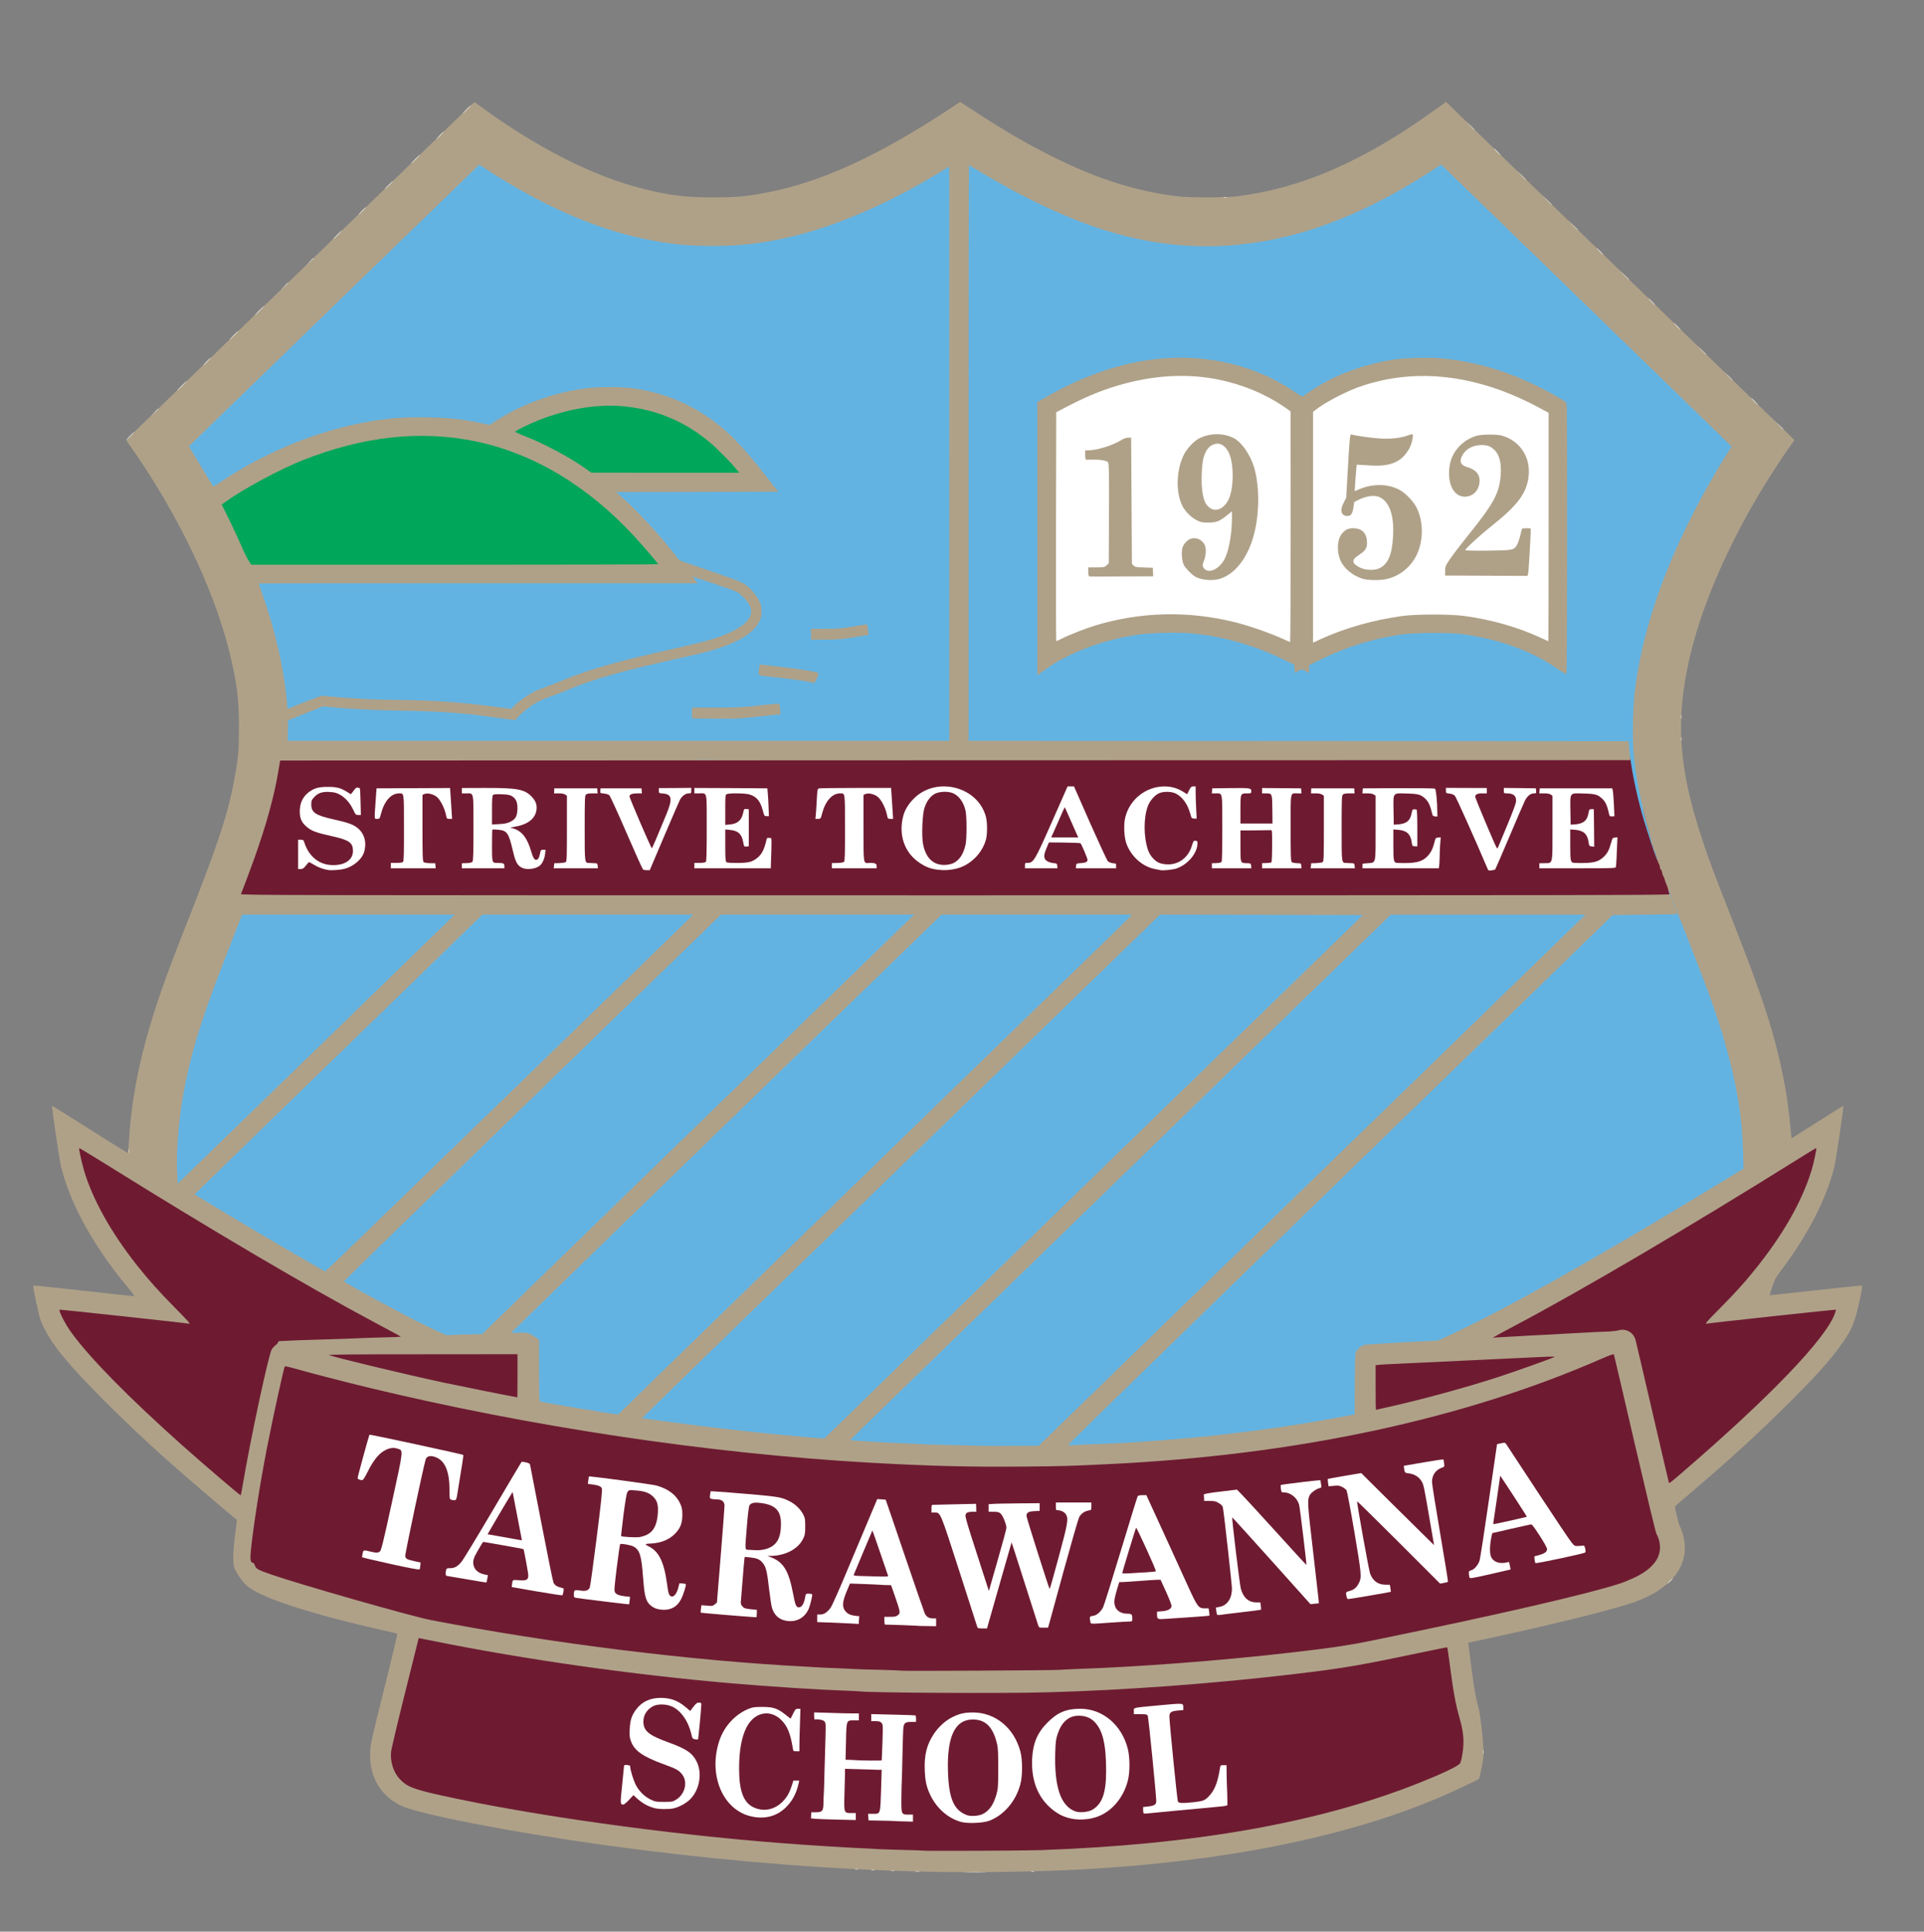 <?xml version="1.0" encoding="utf-8"?>
<!DOCTYPE svg PUBLIC "-//W3C//DTD SVG 1.0//EN" "http://www.w3.org/TR/2001/REC-SVG-20010904/DTD/svg10.dtd">

<svg height="5000px" preserveaspectratio="xMidYMid meet" version="1.0" viewbox="0 0 4981 5000" width="4981px" xmlns="http://www.w3.org/2000/svg">
<rect width="100%" height="100%" fill="#808080" stroke="none"/>
<g fill="#62b3e2">
<path d="M2467.50 3747.05 c-62.99 -1.60 -174.36 -6.40 -226.95 -9.80 -15.40 -1 -31.79 -2 -36.59 -2 l-8.60 0 0.60 -7.80 c0.60 -7.60 24.60 -31.19 699.46 -686.66 l698.86 -679.06 257.55 0 257.35 -0.20 0 6.60 c0 6.40 -43.59 48.99 -707.06 693.46 l-707.06 686.66 -82.18 0.20 c-45.39 0 -110.78 -0.60 -145.37 -1.40z"></path>
<path d="M2759.45 3739.45 c0 -7.60 5.40 -13 683.06 -671.07 375.72 -364.93 693.06 -673.06 705.46 -685.06 l22.40 -21.60 89.98 -0.60 90.18 -0.60 28.19 71.99 c52.59 133.97 72.79 190.76 93.38 262.35 30.79 106.78 43.99 188.76 46.39 284.74 l1.20 51.19 -41.79 25.59 c-275.74 168.77 -522.30 309.54 -669.67 381.92 -27.39 13.60 -56.79 27.39 -64.99 30.99 l-15 6.60 -88.98 4.60 c-48.99 2.60 -92.78 5.40 -97.58 6 -11 1.40 -23.40 12 -26.39 22.40 -1.20 4.40 -2 37.99 -2 82.98 0 41.39 -0.20 75.38 -0.60 75.38 -0.40 0 -19.60 3.60 -42.59 7.80 -169.57 31.99 -358.33 54.39 -549.69 65.19 -43.99 2.40 -142.97 6.80 -157.37 7 -2.80 0 -3.60 -1.60 -3.60 -7.80z"></path>
<path d="M2083.58 3726.05 c-150.57 -13.80 -257.55 -25.79 -381.92 -42.79 -23.60 -3.40 -43.79 -6 -44.59 -6 -1 0 -1.40 -3.20 -1 -7 0.60 -6.20 58.59 -63.19 670.47 -657.67 l669.87 -650.87 268.55 0 268.35 -0.20 0 7 c0 6.60 -32.79 38.59 -695.26 682.26 -382.52 371.33 -695.66 676.06 -696.06 676.86 -1 2.20 -24.20 1.60 -58.39 -1.60z"></path>
<path d="M1544.69 3660.07 c-54.39 -8.80 -146.97 -24.80 -151.37 -25.99 -3.40 -1 -3.60 -6.60 -3.60 -80.58 l0 -79.58 -9 -6.40 c-15.80 -11.20 -21.60 -12.80 -43.39 -11.20 l-19.60 1.40 0.20 -7.80 c0.20 -7.40 11.20 -18.20 556.89 -547.89 l556.69 -540.49 252.95 0 252.95 0 0 5.60 c0 4.60 -6.20 11.80 -35.39 40.79 -19.60 19.20 -318.54 309.74 -664.47 645.67 -345.93 335.73 -629.07 611.28 -629.47 612.08 -1.40 3 -21.20 1.20 -63.39 -5.60z"></path>
<path d="M1108.78 3443.31 c-45.79 -22.20 -86.18 -43.19 -167.37 -87.58 l-57.59 -31.39 0 -7.20 c0 -7 17 -23.60 488.30 -481.30 l488.30 -474.30 255.55 0 255.75 0 -0.60 6.60 c-0.60 6 -58.79 63.19 -558.29 548.49 l-557.89 541.69 -23 1.40 c-12.80 0.60 -36.59 1.60 -53.19 2.20 l-29.99 1 -39.99 -19.60z"></path>
<path d="M808.84 3281.94 c-109.38 -63.59 -146.57 -85.18 -223.56 -131.17 l-87.58 -52.39 0.60 -7.20 c0.60 -6.60 27.39 -32.99 372.53 -368.33 l371.93 -361.33 278.54 0 278.54 0 -0.60 7 c-0.60 6.40 -38.19 43.59 -475.10 467.91 -460.91 447.51 -474.90 460.91 -481.90 460.71 -5.40 0 -14.60 -4.40 -33.39 -15.20z"></path>
<path d="M452.91 3041.99 c-2.80 -49.59 2.20 -133.37 11.20 -189.56 19 -119.78 47.59 -212.56 130.17 -423.12 l26.59 -67.79 280.54 0 280.34 0 0 6.80 c0 6.20 -21.40 27.39 -356.93 353.33 -317.14 307.94 -357.73 346.73 -363.73 347.33 l-6.80 0.60 -1.40 -27.59z"></path>
<path d="M4311.13 2306.94 c0 -0.80 -7.20 -20.80 -12 -33.39 -2.40 -6 -5 -13.20 -6 -16 -1 -2.80 -4 -11.20 -7 -19 -41.39 -112.18 -69.99 -227.75 -75.38 -305.94 l-0.60 -8 -854.23 -0.60 -854.43 -0.40 0 -750.85 0 -750.85 7 0 c4.60 0 11.20 2.60 19.40 7.60 127.97 78.18 252.55 135.97 361.73 167.37 115.18 33.39 227.75 42.19 342.13 26.79 150.17 -20 300.74 -79.78 463.11 -183.96 20.20 -13 32.59 -19.80 36.39 -19.80 4.80 0 62.79 55.39 381.12 364.33 331.93 321.94 375.72 365.13 376.32 370.93 0.40 4.80 -1.40 9.40 -7.20 18 -30.19 44.99 -85.18 144.37 -117.18 212.16 -108.78 229.95 -149.17 429.91 -122.98 608.08 12.20 84.18 36.79 175.56 74.59 277.94 5 13.80 9.20 27.39 9.20 30.59 0 5 -0.60 5.60 -7 5.60 -3.80 0 -7 -0.20 -7 -0.60z m-1599.08 -587.88 c55.59 -37.79 140.17 -68.79 223.36 -81.58 34.59 -5.40 115.18 -7.40 154.17 -4 82.98 7.40 168.97 32.19 247.75 71.79 18.20 9 19 9.80 20 16.80 0.80 6 1.60 7.20 4 5.60 4 -2.60 13.40 -2.60 18.20 0 3.40 2 3.80 1.40 3.80 -5 l0 -7.20 30.59 -14.80 c67.79 -32.59 128.97 -51.79 202.36 -63.39 24.60 -4 35.79 -4.40 92.98 -4.60 69.59 0 85.18 1.40 136.77 12.20 65.19 13.80 137.17 42.99 182.76 73.99 10.40 7 19.60 12.20 20.60 11.60 2 -1.20 2.60 -664.87 0.60 -676.86 -1.20 -7 -2.60 -8 -27.59 -22.40 -137.97 -78.98 -284.34 -112.78 -409.12 -94.38 -53.99 8 -119.18 28.59 -165.17 52.19 -21.80 11 -62.59 36.79 -66.99 41.99 -5.40 6.60 -14.40 3.40 -40.99 -14.40 -68.39 -45.79 -149.77 -73.79 -240.55 -82.78 -115.58 -11.40 -255.35 24.80 -385.52 99.98 l-22.60 13 0 342.53 c0 188.16 0.40 342.33 1 342.33 0.60 0 9.40 -5.60 19.60 -12.60z"></path>
<path d="M738.45 1907.22 c0.80 -9.20 1.40 -23.80 1.40 -32.79 l0 -16 46.59 -18.60 46.59 -18.60 31.79 3.20 c53.99 5.20 94.38 7.20 183.96 9.20 107.38 2.40 171.57 7.20 256.55 19.80 l24.40 3.60 5.20 -6.80 c7 -9.20 31.79 -28.79 47.79 -37.59 7.20 -4 24.80 -11.60 39.39 -16.80 14.60 -5.40 35.39 -13.40 46.39 -18 58.79 -25.19 140.77 -48.19 285.14 -80.18 86.58 -19 128.77 -32.59 162.17 -52.19 31.19 -18.20 51.39 -44.99 49.39 -65.59 -1.80 -17.60 -17.40 -41.39 -38.39 -57.99 -11.40 -9 -17.20 -11.40 -92.78 -37.39 l-80.58 -27.79 -21.60 -26.99 c-38.79 -48.59 -88.98 -102.18 -130.57 -139.37 -9.40 -8.40 -11.60 -11.40 -11.60 -16.40 l0 -6.20 204.96 -0.40 204.96 -0.60 -35.39 -44.99 c-39.19 -49.79 -75.18 -87.98 -105.58 -112.58 -81.78 -65.99 -178.76 -101.18 -278.94 -101.38 -93.98 0 -201.96 31.79 -284.54 84.18 -14 9 -23.80 13.80 -27.59 13.80 -3.20 0 -19 -2.60 -35.19 -6 -45.79 -9.20 -75.58 -12.40 -126.17 -13.40 -62.99 -1.40 -112.38 3.40 -178.36 17.40 -119.78 25.39 -247.55 79.98 -349.73 149.37 -15.60 10.60 -20 12.60 -25.79 12.20 -6.80 -0.60 -7.80 -1.80 -23.80 -29.19 -9.20 -15.80 -23 -38.79 -30.79 -50.99 -10.40 -16.80 -13.80 -24 -13.80 -29.39 0 -7 13 -19.80 374.92 -371.13 310.54 -301.14 376.12 -363.93 381.12 -364.33 4.80 -0.60 11.20 2.60 30.39 15.20 158.57 102.98 309.94 164.77 456.31 186.36 47.39 7 71.39 8.80 118.98 8.60 183.56 -0.40 368.13 -61.39 587.88 -194.36 11.20 -6.60 19.20 -10.20 23.60 -10.20 l6.40 0 0 748.85 0 748.85 -863.03 0 -863.23 0 1.20 -16.40z m1223.75 -58.99 l51.39 -5.40 0 -5.20 c0 -10.20 0 -10.20 -47.99 -5 -37.79 4.20 -54.99 5 -106.38 5 l-61.59 0 0 8 0 8 56.59 0 c47.79 0.20 64.19 -0.80 107.98 -5.40z m145.17 -94.98 c1.20 -3.40 2 -6.60 1.60 -6.80 -2.40 -2.40 -119.18 -18.80 -133.97 -18.80 -3 0 -3.60 1.40 -3 7.40 l0.60 7.60 41.99 4.60 c23.20 2.40 51.99 6.20 63.99 8.20 12.20 2 23 3.80 24.40 4 1.20 0 3.20 -2.60 4.40 -6.20z m92.98 -108.58 c44.99 -7.60 41.19 -6.20 39.79 -13.60 -0.60 -3.60 -1.40 -6.60 -1.60 -7 -0.20 -0.40 -14 1.80 -30.59 4.60 -24.40 4 -36.59 5 -66.19 5 l-36.19 0 0 8 0 8 32.19 0 c25.19 0 38.99 -1.20 62.59 -5z"></path>
<path d="M737.05 1826.23 c-7.60 -88.98 -29.59 -185.56 -64.19 -283.54 -5 -14.20 -9 -28.79 -9 -32.39 l0 -6.60 562.49 0 562.29 0 -0.60 -9 c-0.80 -8.80 -0.60 -9 5.20 -9 7.20 0 114.58 36.59 123.58 42.19 7.80 4.80 22.40 20.40 28.79 30.79 4.20 6.80 5 10.40 5 24 0 14.80 -0.40 16.80 -6.40 25.19 -14.60 21 -51.39 40.39 -107.58 56.59 -13.40 3.80 -51.19 12.80 -83.98 20.20 -145.97 32.39 -223.16 54.39 -288.94 81.98 -14.80 6.40 -35.99 14.60 -46.99 18.40 -31.19 10.80 -54.79 24.99 -78.58 47.39 l-10.40 9.80 -40.59 -5.20 c-106.58 -14 -180.36 -19.40 -267.35 -19.40 -42.99 0 -96.38 -2.60 -150.37 -7 l-35.39 -3 -42.59 17 c-23.40 9.40 -44.79 17 -47.79 17 -5.20 0 -5.40 -0.40 -6.60 -15.40z"></path>
</g>
<g fill="#6e1b31">
<path d="M2335.53 4795.04 c-326.53 -10.80 -696.06 -49.39 -1017.80 -106.18 -98.38 -17.40 -198.76 -38.19 -236.95 -48.99 -43.99 -12.60 -65.99 -34.79 -73.39 -74.78 -5 -26.39 -2.40 -39.39 35.39 -190.36 29.99 -119.78 35.99 -141.57 38.99 -141.57 2 0 25.79 4.40 53.19 10 752.65 149.97 1548.89 174.36 2313.34 70.79 48.79 -6.60 96.58 -15.60 235.95 -44.79 31.59 -6.60 59.99 -12 63.19 -12 6.60 0 5.80 -3 12 45.99 7.20 58.39 15.60 104.98 24.80 137.17 7.60 26.39 9.20 35.39 10.20 55.59 1.40 27.79 -2.80 65.79 -8.40 74.39 -9 13.60 -142.17 68.19 -240.95 98.58 -228.35 70.19 -470.31 107.98 -794.64 124.38 -52.99 2.60 -349.73 4 -414.92 1.80z m219.36 -88.18 c27.79 -10.20 55.59 -35.99 69.79 -64.79 31.59 -64.39 12.20 -144.97 -44.19 -182.56 -44.39 -29.99 -95.78 -26.39 -134.77 9 -54.59 49.39 -61.39 137.17 -15.40 197.96 14.80 19.60 40.39 36.99 63.79 43.59 15.20 4.40 44.79 2.80 60.79 -3.20z m-197.36 -0.80 c0 -2.40 -2.60 -3 -11.60 -3 -9.40 0 -12.60 -0.80 -15.60 -4.20 -4.40 -4.80 -4.40 -14.40 -0.20 -159.17 2.80 -93.78 1.60 -88.58 22.80 -88.58 7.20 0 12.60 -0.80 12.60 -2 0 -3.40 -2.60 -3.60 -54.39 -4.80 -43.19 -1 -49.59 -0.80 -49.59 1.80 0 2.20 2.60 3 11 3 17.80 0 19 2.20 18.80 35.59 -0.20 15 -0.80 39.19 -1.60 53.39 l-1.20 25.99 -33.99 -0.60 c-18.60 -0.20 -42.39 -1 -52.79 -1.80 l-18.80 -1.20 1 -52.59 c1.20 -62.59 0.60 -60.79 21 -60.79 9.20 0 12.60 -0.80 12.60 -2.60 0 -2.20 -10.40 -3 -51.19 -4.20 -28.19 -0.80 -51.79 -0.80 -52.59 -0.20 -2.20 2.40 4.80 5 13.40 5 5.80 0 9.60 1.20 12.40 4 5 5 5 9.80 1 137.97 -1.60 51.19 -3 94.98 -3 97.58 0 8 -6.80 12.40 -19 12.40 -6 0 -11 0.80 -11 1.80 0 3 13 4 59.59 4.80 34.79 0.80 42.39 0.40 42.39 -1.80 0 -2 -3.20 -2.80 -11.40 -2.80 -17.60 0 -18.60 -1.60 -18.60 -31.79 0 -13.80 0.60 -40.79 1.40 -59.99 l1.20 -34.79 52.99 1.20 c29.19 0.80 53.19 1.60 53.39 1.80 0.40 0.40 -0.40 26.79 -1.40 58.59 -1.40 44.59 -2.60 58.99 -4.80 62.59 -2.60 3.80 -4.60 4.40 -15.80 4.40 -7.40 0 -13 0.80 -13 2 0 1.20 0.20 2.20 0.60 2.40 0.20 0 18.40 0.80 40.39 1.60 22 0.60 45.19 1.40 51.59 1.60 9 0.40 11.40 -0.20 11.40 -2.60z m466.51 -6 c24.60 -6.40 45.39 -20.40 63.19 -42.39 43.59 -54.39 40.19 -137.97 -7.80 -189.16 -29.79 -31.79 -69.79 -45.19 -107.78 -36.39 -39.19 9.40 -75.58 46.39 -88.38 90.58 -15 51.39 1.60 113.38 39.79 148.57 29.59 27.39 66.39 37.79 100.98 28.79z m-837.83 -4 c6.40 -1.60 15 -4.80 19 -7.20 4 -2.20 5.80 -3.60 3.60 -2.80 -24 7.20 -47.79 6.40 -64.99 -2.40 -14.40 -7.40 -22.80 -18.60 -29.19 -38.79 -14 -44.39 -9 -134.17 9.60 -173.97 8.60 -18.60 18.60 -29.99 31.79 -36.59 8.60 -4.40 13.20 -5.20 27.39 -5.40 13.20 0 16 -0.60 12.40 -2 -9.80 -4 -26.99 -4.40 -39.99 -1 -33.59 8.60 -63.59 33.99 -79.98 67.99 -9.40 19.80 -13.60 34.59 -16 58.59 -7 67.59 33.39 130.77 91.78 143.37 17 3.80 21 3.80 34.59 0.20z m1072.18 -17 c35.19 -3.40 74.78 -7 87.98 -8.20 13.20 -1.20 24.20 -2.40 24.60 -2.80 0.40 -0.20 0 -21.40 -0.80 -46.79 -1.40 -43.59 -3.20 -55.59 -5.80 -38.59 -3.20 20.20 -9.40 43.19 -14 52.59 -6.80 13.20 -21.60 28.99 -29.59 31.59 -8.60 2.80 -40.59 6.20 -59.79 6.20 -13.40 0 -15.80 -0.60 -17.60 -4 -2.40 -4.40 -22 -206.76 -22 -226.55 0 -16.60 2.80 -19.20 21.60 -20.80 9.40 -0.80 13.80 -2 13.20 -3.40 -0.60 -1.80 -14 -1.20 -51.39 2.20 -27.59 2.60 -53.39 5.20 -56.79 5.80 -12.60 2 -6.60 4.80 10.40 4.80 14.60 0 17.20 0.60 19 4 2.40 4.40 22 206.76 22 226.75 0 15.80 -2.40 18 -21.40 20.20 -7 0.80 -12.60 2.40 -12.60 3.40 0 2.40 -0.40 2.40 92.98 -6.40z m-1320.73 -4.20 c34.79 -8 60.19 -34.59 66.19 -69.39 5.20 -29.79 -11.20 -58.79 -42.19 -74.39 -6 -3 -22.40 -9.60 -36.59 -14.80 -41.79 -15 -57.79 -24.99 -63.19 -39.79 -3.20 -8.60 -2.60 -34.39 1 -42.99 3.80 -9.40 11.60 -17.60 21.80 -23 6.80 -3.60 11.40 -4.40 28.99 -4.40 18.60 0 22.20 0.60 32.59 5.40 22.40 10.40 40.99 36.59 48.79 68.59 4 15.80 4 16.20 6 14.40 1.20 -1.40 8.40 -77.78 7.40 -78.98 -0.20 -0.40 -3.80 3.80 -8 9.40 -10.20 13.60 -14.80 13.60 -30.99 0.20 -32.79 -27.19 -67.39 -31.39 -97.98 -11.80 -27.99 18 -42.79 59.19 -31.79 88.78 9 23.60 31.19 38.99 82.98 57.99 33.39 12.20 38.79 15 47.59 24.80 8.40 9.40 10 16.40 9.20 37.79 -1 19.80 -7.80 32.19 -22.60 41.39 -9.40 5.60 -11.20 6 -33.99 6.60 -20 0.60 -26.19 0.20 -35.79 -3 -13 -4.40 -15.20 -4 -3.80 0.80 19.40 8.20 37.19 10.40 54.39 6.40z m-97.78 -33.79 c4.60 0 8.60 2 13.60 6.60 6.40 5.80 6.20 5.60 -1.20 -3.20 -4.40 -5.20 -10.60 -14.40 -13.40 -20.60 -5.80 -12 -13.20 -36.99 -13.20 -44.19 0 -2.60 -0.80 -4.60 -2 -4.60 -1 0 -2 0.60 -2 1.60 0 0.80 -1.80 18.60 -4 39.39 -5.20 50.59 -5.80 47.99 6 35.59 8 -8.60 11 -10.60 16.20 -10.60z m423.71 -134.57 c0 -11.40 0.40 -33.19 1 -48.59 l1.20 -27.79 -6.60 12.60 c-5.80 11 -7.20 12.40 -12.40 12.40 -3.20 0 -7.80 -1.60 -10 -3.40 -3.60 -3.20 -3.60 -3 0.60 3.40 10.40 16.20 16.20 33.79 21.20 64.59 2.40 14.40 5 7.40 5 -13.20z"></path>
<path d="M2497.30 4704.46 c-24 -9 -37.19 -26.99 -44.79 -61.59 -5 -22.60 -6.40 -96.78 -2.20 -123.38 5.60 -36.79 19.80 -61.79 39.79 -70.39 17.20 -7.40 43.79 -6.80 60.99 1.40 16.60 8 29.19 27.39 35.59 55.59 3.20 13.60 3.80 24.20 3.80 71.99 -0.20 51.59 -0.60 57.19 -4.60 71.99 -7.60 26.99 -18.20 42.59 -35.39 51.59 -10.20 5.20 -41.99 7 -53.19 2.80z"></path>
<path d="M2777.24 4694.46 c-37.99 -14.20 -53.59 -61.39 -51.39 -156.77 0.80 -36.59 1.40 -40.79 6.40 -55.79 7 -20.60 17 -33.99 30.99 -41.19 9.40 -5 12.80 -5.60 28.99 -5.60 24 0 35.19 3.80 47.19 15.80 18 18 26.19 44.99 29.99 99.18 5.40 79.38 -5.60 122.78 -35.59 140.57 -8.20 4.60 -11.80 5.40 -29.39 5.80 -13.20 0.40 -22.40 -0.20 -27.19 -2z"></path>
<path d="M2314.54 4329.73 c-117.18 -3.80 -152.17 -5.20 -198.96 -7.60 -339.33 -18.20 -681.26 -59.79 -1006.80 -122.78 -48.79 -9.40 -341.13 -92.78 -411.92 -117.58 -35.19 -12.20 -40.19 -15 -42.99 -23.60 -1.20 -3.80 -3.60 -7 -5 -7 -8 0 -8.80 -15.80 -3 -63.99 13 -109.78 36.39 -240.95 68.79 -385.92 17.20 -77.18 15.20 -70.79 22.40 -71.59 3.40 -0.40 20.40 3.40 37.99 8.40 402.32 112.98 935.81 203.56 1390.52 236.15 287.14 20.60 550.29 21.40 811.84 3 438.51 -31.19 835.63 -122.38 1166.77 -267.75 18.40 -8.20 29.99 -12.20 33.99 -11.80 l5.80 0.60 53.59 229.95 c38.19 163.77 54.99 232.95 58.79 240.35 6.60 13 9.80 36.59 7 51.59 -5 27.19 -26.19 50.19 -62.79 67.79 -12.20 6 -30.79 13.60 -40.79 17 -80.58 26.39 -314.74 80.58 -628.87 144.97 -50.39 10.40 -90.38 17.40 -127.97 22.20 -239.55 30.59 -474.50 48.99 -724.45 56.99 -54.99 1.60 -356.93 2.20 -403.92 0.60z m237.35 -129.97 c1.60 -5.40 15.80 -55.19 31.59 -110.98 l28.99 -101.58 6.40 0 c6.20 0 6.20 0 14.40 24.60 6.60 20 53.19 165.57 60.39 188.96 1.80 5.20 3.20 6.40 7.80 6.40 5.40 0 6.20 -1 8.80 -10.40 1.80 -5.80 18.80 -68.19 37.99 -138.57 19.40 -70.39 36.99 -131.77 39.39 -136.57 4.80 -9.40 14 -16 24.80 -17.80 5 -0.80 7 -2.20 7 -4.80 0 -3.60 -2.20 -3.80 -39.99 -3.80 -38.59 0 -39.99 0.20 -39.99 4 0 3 1.40 4 5 4 8.60 0 18.60 5.40 21.80 11.80 2.20 4 3.20 11.40 3.20 21.60 0 13.60 -2.80 26.19 -22.40 98.98 l-22.60 83.58 -7 0 -7 0 -29.39 -92.58 c-37.39 -117.18 -37.59 -119.38 -9.80 -120.98 12.20 -0.80 14.20 -1.40 14.20 -4.60 0 -3.60 -2 -3.80 -34.39 -3.80 -19 0 -45.99 0.60 -59.99 1.40 -23 1 -25.59 1.60 -25.59 5 0 3.20 1.60 3.60 12.80 3.60 16.60 0 21.60 4 28.19 22.60 8.20 22.20 7.60 25.99 -17.40 113.78 l-22.60 79.58 -6.40 0 -6.40 0 -16 -49.39 c-45.79 -142.17 -44.19 -136.57 -44.19 -149.97 0 -11.80 0.40 -12.80 5.20 -14.60 2.80 -1.20 9 -2 13.80 -2 7.80 0 8.60 -0.40 7.40 -4.40 -1 -4.20 -1.40 -4.20 -36.99 -3 -19.80 0.80 -42.59 1.40 -50.79 1.40 -13.20 0 -14.60 0.40 -14.60 4 0 3.40 1.40 4 7.80 4 15.80 0 13.80 -4.80 64.39 151.97 25.19 78.58 46.39 144.17 46.79 145.57 0.40 1.20 3.60 2.40 6.80 2.40 5.40 0 6.20 -1 8.60 -9.40z m-134.37 -0.60 c0 -3.40 -1.40 -4 -8.60 -4 -9.80 0 -16.20 -3.80 -20.60 -12.20 -2.40 -5 -100.78 -292.34 -100.78 -294.94 0 -0.40 -2.40 -0.80 -5.60 -0.80 -5.20 0 -6.20 1.80 -25.39 47.59 -76.18 181.96 -94.98 225.55 -100.58 233.35 -7.80 11.20 -17 17 -26.79 17 -6.20 0 -7.60 0.80 -7.60 3.80 0 3.60 2.40 3.80 33.59 5 18.40 0.60 39.99 1.60 47.99 2 12.80 0.80 14.40 0.60 14.40 -2.60 0 -3 -2.20 -4 -10.40 -5 -13 -1.80 -20 -5.40 -25.99 -13.60 -3.80 -5.60 -4.60 -9 -4.60 -22.60 0 -14.40 1 -18.20 9 -37.79 l8.80 -21.60 39.19 1.20 c21.40 0.80 48.19 1.80 59.39 2.40 l20.20 1.20 10.60 30.39 c6.60 19 10.80 34.79 11.40 42.39 0.80 11.40 0.40 12.40 -4.60 16.40 -4.60 3.60 -8.20 4.40 -20.20 4.40 -13.40 0 -14.80 0.40 -14.80 4 0 3.60 1.40 4 12.60 4.20 6.80 0.20 27.19 1 45.39 1.80 63.59 2.60 63.99 2.60 63.99 -2z m466.91 -6.20 c22 -1.20 40.19 -2.60 40.59 -2.80 0.20 -0.20 0 -2 -0.80 -3.80 -0.80 -2.20 -3.60 -3.20 -9.60 -3.20 -20.20 0 -31.79 -8.20 -35.39 -25.39 -2.60 -12.80 -0.80 -24.99 7.20 -51.39 l5.20 -17.20 7.40 0 c4 0 24.60 -1.40 45.39 -3 21 -1.60 44.39 -3 52.19 -3 l14 0 14.60 31.99 c12.80 28.39 14.40 33.19 13.80 42.19 -0.80 13.60 -6 17.80 -24.40 19.20 -13.40 1.20 -14.40 1.60 -11.60 6.20 1.40 2 9.60 1.80 41.59 -0.40 21.80 -1.60 48.59 -3.60 59.39 -4.20 17.20 -1.20 19.40 -1.80 19.40 -5.20 0 -3.20 -1.60 -3.80 -10.80 -3.80 -15.40 0 -18.80 -4.40 -41.19 -53.39 -98.18 -215.56 -109.58 -239.55 -113.98 -239.55 -2.60 0 -5.40 1.40 -6.20 3 -1 1.60 -20.60 65.19 -43.59 141.37 -23.20 75.98 -43.39 141.17 -45.19 144.97 -5.80 11.40 -17.20 21.60 -25.39 23 -5.80 0.80 -7.60 2 -7.60 5 0 3.40 1 3.80 7.60 2.80 4 -0.60 25.39 -2 47.39 -3.40z m-821.24 -7.60 c13.60 -7 22.80 -18.80 27.99 -36.19 3.80 -12.60 4.60 -18 2.60 -18 -1 0 -2.40 3.80 -3.20 8.60 -2 12 -7 23.20 -11.20 25.39 -4.20 2.40 -17.80 2.60 -21 0.40 -4.20 -2.80 -6.60 -9.60 -10.80 -32.39 -7.80 -40.79 -17 -64.79 -30.79 -79.78 -5.80 -6.20 -27.19 -18.20 -32.59 -18.20 -1.60 0 -2.60 -2.80 -2.60 -7 l0 -7 9.60 0 c35.79 -0.20 69.19 -18 81.78 -43.79 8 -16 8 -36.59 0 -51.99 -7.40 -14 -20.80 -26.59 -35.99 -33.99 -22.60 -11 -28.59 -12 -146.97 -21.40 -36.79 -3 -42.99 -3 -44.59 -0.60 -2.20 3.80 2.40 5.40 15.40 5.60 7.20 0.20 11.80 1.40 15.60 4.40 4.80 3.80 5.20 5.40 5.20 18.40 0 8 -4.40 68.79 -9.80 135.37 l-9.80 120.98 -5.60 4.60 c-4.80 4.20 -7 4.60 -20 4 -13 -0.60 -14.80 -0.20 -14.80 3 0 1.80 0.20 3.40 0.60 3.40 0.20 0 27.39 2.20 60.39 5 71.19 6 70.99 6 70.99 2 0 -1.60 -0.20 -3 -0.40 -3.20 -0.40 0 -7.80 -0.80 -16.60 -1.60 -13.80 -1.60 -16.40 -2.40 -20.60 -7.40 -4.80 -5.40 -4.80 -6.60 -3.80 -24.80 1.80 -26.39 7 -92.78 8.60 -105.58 l1.20 -10.60 16.20 1.20 c21.80 1.80 29.99 4 37.39 10.40 12.60 10.40 15.60 21.40 22 76.58 4.60 39.99 7.80 52.59 16.60 62.99 11.60 14.20 33.39 19.20 48.99 11.20z m1140.97 -17.20 c52.19 -6 53.19 -6.20 53.19 -9.80 0 -1.80 -3.80 -3.20 -11.60 -4 -21 -2.40 -33.59 -13.80 -39.19 -35.79 -3.20 -11.80 -23.20 -177.16 -23.20 -190.76 0 -6.20 0.40 -6.60 6.80 -6.60 6.40 0 12.20 6 107.18 111.98 79.98 89.18 101.38 111.98 105.18 111.98 2.80 0 4.80 -1.20 4.80 -2.80 0 -1.60 -6.40 -56.79 -14.20 -122.58 -14.60 -124.57 -15.60 -141.37 -9 -154.17 3.80 -7.20 13.80 -15.40 22.80 -18.60 7.80 -2.60 8.60 -7.80 1.20 -7.80 -6 0 -73.79 7.60 -80.18 9 -3 0.80 -4.60 2.60 -4.60 5 0 3.20 1.40 4 7.60 4 16.60 0.20 33.59 14.20 38.39 31.79 1.80 6.80 20 156.37 20 164.37 0 3 -1.40 3.80 -7 3.80 -6.60 0 -10.60 -4 -84.38 -85.38 -42.59 -47.19 -82.38 -90.78 -88.58 -97.18 l-11 -11.40 -37.39 4.40 c-33.19 3.80 -37.59 4.80 -37.59 8 0 3.20 1.80 3.60 14.60 3.60 12.80 0 15.80 0.80 23.80 5.80 7.40 4.60 9.60 7.40 10.40 12.60 0.60 3.60 6.20 49.39 12.20 101.58 11.60 99.98 13 125.57 8 140.17 -4 11 -15.60 23.20 -23.80 24.80 -11.20 2.20 -13.20 3.20 -13.20 6.20 0 3.60 -3.40 3.60 48.79 -2.20z m-1473.90 -9.80 c13 -4.80 20.80 -12.40 28.19 -27.79 7.40 -15.40 10.40 -25.39 7.60 -25.39 -1 0 -2.80 5 -4.20 11 -3.40 15.40 -10.20 23 -20.60 23 -15.20 0 -16.80 -3 -21.80 -40.99 -6.40 -49.19 -21.40 -78.18 -46.19 -89.58 -8.60 -3.80 -9.60 -5 -9.60 -10.60 0 -7.40 2.40 -8.80 15.60 -8.80 44.39 -0.20 81.38 -31.79 80.98 -69.19 -0.20 -21.80 -18.20 -47.39 -42.19 -59.59 -17.60 -9 -37.39 -12.80 -111.78 -22.20 -39.59 -5 -73.19 -9 -74.39 -9 -1.20 0 -2.20 1.40 -2.20 3 0 1.60 2.80 3.20 7 4 3.80 0.60 10.20 1.60 14.20 2.20 10.80 1.60 14.80 6.80 14.80 19.40 0 5.60 -7.20 65.99 -15.80 133.97 -18.20 144.37 -14.60 132.37 -40.59 132.37 -10.80 0 -16.60 0.80 -17 2.40 -1 3 -0.60 3 68.59 11.60 64.79 8 62.79 8 62.79 4.20 0 -2 -3.20 -3.40 -9.40 -4.20 -23.80 -3 -30.59 -7.60 -30.59 -21 0 -11.80 14.40 -124.77 16.20 -126.77 2.60 -2.80 37.19 2 45.59 6.40 16.40 8.40 21.20 23 25.19 78.18 4 52.79 7.40 64.99 21.60 76.38 6 4.40 19.60 9.40 26.39 9.60 2.20 0 7.40 -1.20 11.60 -2.60z m1816.04 -35.19 c25.39 -4.40 46.19 -8 46.59 -8 0.20 0 0.40 -1.20 0.40 -2.80 0 -1.80 -4 -3 -13.20 -3.80 -20 -2 -32.19 -11 -38.99 -29.19 -4.20 -11.60 -33.79 -179.56 -33.79 -192.56 0 -7.20 0.40 -7.60 6.60 -7.60 5.80 0 15.80 9.40 112.38 105.98 60.79 60.79 107.58 105.98 109.58 105.98 2 0 4 -1.20 4.60 -2.60 0.40 -1.40 -8 -55.39 -19.20 -119.98 -13.80 -81.18 -20 -121.98 -20 -132.77 0.20 -24 6.60 -34.99 25.39 -42.99 4.80 -1.80 6 -3.40 4.80 -5.40 -1.40 -2.20 -9.20 -1.40 -45.39 4.80 -24.20 4.20 -43.99 7.80 -44.39 8 -0.20 0.20 0 1.80 0.60 3.40 0.80 2 5 3.60 11.40 4.20 6.20 0.80 14.20 3.60 19.40 7 16 9.80 18 16.40 32.99 104.78 7.20 42.59 13.20 79.18 13.20 81.38 0 3.40 -1.20 4.20 -6.80 4.20 -6 0 -14.20 -7.40 -99.98 -92.18 l-93.18 -92.18 -31.39 5.20 c-42.39 7 -42.59 7.20 -42.59 10.40 0 2.20 3.20 2.80 14 2.80 15.60 0 27.79 4.60 32.79 12.60 1.40 2.40 10.60 50.79 20.20 107.38 15 88.78 17.40 105.38 16.60 119.98 -1.40 25.99 -12 42.39 -29.79 45.19 -7.60 1.20 -9.20 2.60 -6.40 5.40 2 2.20 5.20 1.80 53.59 -6.60z m-2094.98 -3.40 c-0.40 -2 -3.20 -4 -7 -4.80 -9.60 -2 -16 -6.80 -18.40 -14.20 -1.20 -3.60 -15.20 -73.99 -30.99 -156.37 -16 -82.18 -29.19 -149.97 -29.59 -150.17 -0.40 -0.40 -2.80 -1.20 -5.60 -1.80 -4.80 -1.20 -8.40 4.40 -77.98 122.98 -40.19 68.19 -76.98 128.57 -81.78 133.97 -10.60 12.20 -17.40 15.80 -28.79 15.80 -7.20 0 -9.20 0.80 -10 4 -0.60 2.20 0 4 1.20 4 1.40 0 22.20 3.60 46.39 7.80 30.99 5.40 44.39 7 45.39 5.60 1.80 -3 1.20 -3.40 -8.60 -5.60 -18.60 -4.20 -26.59 -15.20 -26.59 -36.79 0 -15 1.40 -18.60 17.20 -45.39 7.40 -12.40 8.60 -13.60 14.80 -13.60 6.80 0 108.78 17.20 110.18 18.60 2 2.20 12.60 63.99 12.60 74.59 0 16.60 -2.40 18.40 -23.80 19.20 -9.40 0.40 -17.20 1.60 -17.60 2.60 -0.40 1.60 95.18 20 117.98 22.80 1 0.20 1.40 -1.40 1 -3.20z m2402.92 -51.59 c22 -5 41.99 -9.40 44.39 -10 2.40 -0.60 4 -2.20 3.60 -3.60 -0.80 -1.60 -5.80 -2.40 -15.60 -2.40 -11.40 0 -15.80 -1 -21.60 -4.60 -10.80 -6.60 -13.80 -14.60 -13.60 -36.79 0 -16.40 3.80 -46.59 6 -48.39 2 -1.60 103.58 -23.20 108.98 -23.20 6 0 7.60 1.80 25.59 29.79 18.40 28.39 19.20 29.99 19.20 40.79 0 9.60 -0.80 11.60 -5.20 15.20 -2.80 2.20 -10 5 -16 6.40 -6.40 1.40 -10.80 3.60 -10.80 5.20 0 1.40 1.20 2.60 2.60 2.60 1.20 0 27.59 -5.80 58.39 -12.60 39.39 -9 56.19 -13.60 56.59 -15.60 0.40 -2.20 -2.40 -2.80 -12.80 -2.80 -13.40 0 -13.40 0 -21 -9 -4.40 -5 -44.19 -64.39 -88.58 -131.97 -74.59 -113.38 -81.18 -122.98 -86.78 -123.58 -5.20 -0.60 -6 0 -7 6 -0.80 3.60 -10.40 70.39 -21.40 148.57 -14.80 103.78 -21.40 144.57 -24.40 151.37 -4.60 10.60 -15.60 21.60 -21.60 21.60 -2.20 0 -4 1.40 -4 3 0 1.60 1.20 3 2.60 3 1.20 0 20.40 -4 42.39 -9z m-2772.44 -15.60 c0 -1.60 -6.20 -3.80 -16.40 -6 -9.20 -2 -17.80 -4.80 -19.40 -6.20 -7 -7.20 -5.20 -19 21.80 -142.17 14.40 -65.99 26.99 -122.78 28.19 -126.37 2.40 -7.60 4.80 -8.60 20 -8.60 36.39 0 53.59 28.19 53.79 87.58 0 19.80 0.60 24.40 2.80 24.40 3.40 0 3 1.60 12.40 -56.59 4.40 -26.39 6.60 -46.19 5.60 -47.19 -3.20 -2.60 -227.15 -50.59 -228.75 -48.79 -2 2.40 -28.19 99.18 -26.99 100.38 1.20 1 0 3.20 12.40 -21.80 21 -42.19 41.99 -59.99 70.59 -59.99 20.80 0 29.99 6.40 29.99 21 0 4.40 -12.20 63.79 -26.99 131.97 -23.40 107.58 -27.59 124.38 -31.59 127.77 -3.60 3 -6.60 3.40 -18.40 2.60 -7.60 -0.80 -16.40 -1.80 -19.40 -2.60 -4.20 -1 -5.60 -0.60 -5.60 1.60 0 2.20 14 6 57.59 15.40 31.59 7 60.19 13.20 63.39 14.20 9.20 2.60 15 2.20 15 -0.60z"></path>
<path d="M2228.15 4085.78 l-24.60 -0.80 0 -6.40 c0 -3.80 10.20 -30.79 24.40 -64.79 l24.40 -58.59 6.40 0 6.20 0 20.40 59.59 c11.20 32.59 20.20 62.39 20.20 65.99 l0 6.40 -26.39 -0.40 c-14.60 -0.20 -37.59 -0.80 -50.99 -1z"></path>
<path d="M2899.42 4071.78 c0 -4.20 8 -33.59 17.60 -65.59 l17.60 -57.99 7 -0.60 7 -0.60 25.39 56.59 c20 44.19 25.39 57.99 24.99 63.59 l-0.60 7 -34.99 2.40 c-19.20 1.20 -41.59 2.40 -49.39 2.40 l-14.60 0.20 0 -7.40z"></path>
<path d="M1934.21 4017.79 l-10.60 -0.80 0 -11.40 c0 -26.79 8 -111.18 11 -115.58 3.80 -6 13.40 -7.60 33.79 -6 29.39 2.20 46.39 10.20 54.59 25.79 8.60 17 7 61.39 -3 81.18 -12 23.60 -33.59 30.39 -85.78 26.79z"></path>
<path d="M1634.67 3986.20 c-1 -0.40 -9 -1.20 -17.40 -2 l-15.60 -1.40 0 -9.20 c0.20 -5.20 3.20 -32.59 6.80 -60.79 4.80 -36.99 7.60 -52.79 10 -56.79 l3.60 -5.20 22.40 1 c28.59 1.20 41.59 5.20 52.39 16.20 11.20 11.20 13.60 20.20 12.20 49.19 -1.60 36.39 -9.40 52.59 -29.99 61.99 -11.40 5.20 -37.99 9.40 -44.39 7z"></path>
<path d="M1299.74 3985.20 c-23.60 -4.40 -43.19 -7.80 -43.59 -7.80 -0.40 -0.20 -0.40 -3.20 0 -6.80 0.40 -4 12.60 -26.99 32.59 -60.79 31.39 -53.39 32.19 -54.59 38.59 -54.59 3.40 0 6.40 0.60 6.40 1.60 0 0.80 5.40 29.59 12 63.99 6.60 34.39 12 64.79 12 67.59 0 4.20 -0.80 4.80 -7.40 4.60 -4.20 0 -26.99 -3.60 -50.59 -7.80z"></path>
<path d="M3859.23 3946.61 c0 -2.60 4 -32.99 9 -67.39 5 -34.39 9 -63.39 9 -64.39 0 -0.80 3 -1.60 6.60 -1.60 6.20 0.20 7.60 1.80 40.99 52.99 26.79 41.39 34.39 54.59 34.39 59.59 l0 6.60 -42.39 9.40 c-23.40 5.20 -45.99 9.40 -49.99 9.40 -6.60 0 -7.60 -0.60 -7.60 -4.60z"></path>
<path d="M560.49 3829.63 c-105.78 -90.38 -183.96 -161.97 -256.55 -234.35 -100.38 -99.98 -152.77 -167.97 -155.57 -201.36 l-0.80 -10.60 7.80 0 c4.40 0 76.58 7.60 160.57 17 83.98 9.40 153.57 17 154.77 17 1 0 -12.40 -14.60 -29.99 -32.39 -132.57 -134.97 -217.16 -273.15 -239.75 -391.92 -1.60 -8.80 -3 -18.60 -3 -21.80 0 -5.40 0.60 -5.80 7.20 -5.80 5.80 0 20.40 8.20 80.38 45.59 270.15 168.37 518.50 314.34 686.26 403.92 24.80 13.20 50.99 27.19 58.59 31.19 12.40 6.80 13.40 7.80 13.40 14 l0 6.60 -44.39 1.40 c-86.58 2.60 -218.96 7 -245.95 8.40 -21.20 1 -27.59 1.80 -27.59 4 0 1.40 -2.80 4.80 -6.20 7.20 -3.20 2.60 -7.80 7.40 -10 10.80 -8 13.20 -56.19 236.95 -73.79 342.73 -6.40 38.79 -5.40 35.99 -13 35.99 -6 0 -13.60 -5.80 -62.39 -47.59z"></path>
<path d="M4314.13 3842.83 c-0.40 -1.40 -20.20 -86.18 -43.79 -188.56 -28.19 -120.98 -44.59 -187.76 -46.99 -190.96 -6.80 -9.60 -16.40 -14.40 -25.19 -13.20 -4.40 0.80 -24.99 2.20 -45.99 3.20 -20.80 1 -71.79 3.60 -112.98 6 -41.19 2.20 -91.58 5 -111.98 6 -20.40 1 -43.99 2.60 -52.59 3.20 l-15.60 1 0.60 -7.40 0.60 -7.40 33.99 -17.80 c184.56 -96.98 459.31 -258.15 753.25 -441.91 37.79 -23.40 48.99 -29.59 54.59 -29.59 6.40 0 7 0.40 7 6 0 9.20 -7.20 44.39 -13 63.39 -33.99 110.98 -114.58 233.75 -231.75 352.13 -16.60 16.60 -29.19 30.39 -27.99 30.39 1 0 70.79 -7.60 154.77 -17 83.98 -9.40 156.17 -17 160.57 -17 l7.80 0 -0.80 10.60 c-4.60 54.99 -155.17 215.36 -398.32 424.11 -27.19 23.40 -32.59 27.19 -38.39 27.19 -3.80 0 -7.20 -1.20 -7.80 -2.40z"></path>
<path d="M3555.29 3591.48 l0 -63.79 12.60 -1.20 c15.60 -1.40 438.71 -21.20 452.91 -21.20 l10.40 0 0 6.80 0 6.60 -39.39 14.60 c-118.38 43.39 -257.95 84.58 -387.12 113.78 -19.80 4.60 -38.79 8.20 -42.59 8.20 l-6.80 0 0 -63.79z"></path>
<path d="M1327.73 3621.87 c-16.40 -2.80 -144.17 -28.39 -187.16 -37.59 -89.78 -19.20 -232.75 -53.19 -283.14 -67.19 -15.60 -4.20 -15.60 -4.20 -15.60 -11 l0 -6.80 251.95 0 251.95 0 0 61.99 0 61.99 -6.40 -0.20 c-3.60 -0.20 -8.80 -0.80 -11.60 -1.20z"></path>
<path d="M616.48 2316.14 c0.40 -4.20 5.80 -20.20 11.80 -35.59 42.99 -109.38 72.79 -209.96 86.38 -290.34 l4.60 -27.59 1750.65 -0.60 1750.65 -0.40 1.40 10.40 c5.20 38.79 19.40 102.78 33.39 149.57 9.60 32.19 31.19 97.38 33.79 101.78 3 5.20 2.20 1.80 -3 -14 -10.20 -29.79 -33.99 -115.38 -32.39 -116.98 0.40 -0.40 3.20 8 6.20 18.80 10.80 37.79 29.99 93.98 49.39 146.17 11 28.79 19.80 55.59 19.80 59.39 l0 6.80 -1856.83 0 -1856.83 0 1 -7.40z m1069.59 -92.58 l9.20 -22 -7.60 0 -7.40 0 -28.39 -65.19 c-23.60 -54.39 -28.19 -66.59 -28.19 -74.78 0 -5.40 1 -10.40 2.40 -11.20 1.40 -0.80 8.40 -2.20 15.60 -2.80 7.60 -0.80 -6 -1.40 -33.99 -1.40 -30.99 -0.20 -43.59 0.40 -37.19 1.60 5.40 0.80 11.40 3.20 13.40 5.20 2.80 2.80 58.39 127.57 82.78 186.16 5 11.80 9 8.60 19.40 -15.60z m1330.33 20 c-19.60 -1.60 -28.59 -5.80 -38.99 -17.40 -13.60 -15.60 -20 -42.39 -20 -84.58 0 -28.59 2.20 -45.19 8.40 -61.39 4.80 -13.40 17.40 -27.59 28.59 -32.99 l8 -3.80 -7 1.20 c-3.80 0.60 -13.60 4.40 -21.80 8.40 -45.19 22.40 -67.79 76.78 -51.59 123.78 8.40 24.80 25.39 44.99 47.79 56.79 16.60 9 27.79 11.60 46.59 11.60 l16 -0.20 -16 -1.40z m857.63 -19.40 l8.80 -20.60 -6.60 0 c-3.60 0 -7 -1.20 -7.60 -2.40 -0.60 -1.40 -13.20 -30.79 -28.19 -65.19 -23.80 -54.79 -27.19 -63.79 -27.19 -73.39 0 -6.40 1 -11.40 2.60 -12.40 1.20 -0.80 7.40 -2.20 13.40 -2.80 6 -0.60 -9.60 -1.20 -34.99 -1.20 -30.19 -0.20 -42.59 0.40 -36.19 1.60 5.20 0.80 11.60 3.40 14.20 5.80 2.40 2.20 22.20 45.19 45.19 98.18 33.59 77.38 41.39 93.78 44.39 93.38 2.40 -0.40 6.40 -7 12.20 -21z m-3075.58 1.40 l5.80 0 -6.20 -7.80 c-3.40 -4.40 -8.40 -12.60 -11 -18.60 -2.40 -5.80 -5.60 -12.80 -6.80 -15.60 -1.60 -3.80 -2.20 2.40 -2.20 27.79 l-0.20 32.79 7.60 -9.40 c5.60 -7 8.80 -9.20 13 -9.20z m584.48 14.20 c11.80 -5.40 12.80 -8.20 3 -8.20 -9.40 0 -11.40 -2.80 -17.20 -23 -7.80 -27.39 -20.40 -46.39 -35.59 -53.99 -13.80 -6.80 -16.20 -6.60 -11.40 1.40 2.20 3.60 7.20 20.40 11.20 37.19 6.20 25.99 8.20 31.99 13.60 37.79 10.80 12.60 22.20 15.20 36.39 8.80z m-289.14 -0.80 l-5 -2.60 -0.60 -92.18 -0.40 -92.38 4.40 -2.40 c2.60 -1.40 9.80 -2 19 -1.40 12.20 0.80 16.20 2 23 6.80 10.20 7.20 20.20 24.60 25.59 44.99 l4 14.80 -1 -14 c-0.40 -7.60 -1.40 -22.60 -2.20 -32.99 -0.80 -10.60 -2.20 -19.60 -3.60 -20.40 -3 -2 -174.76 -2 -175.76 0 -0.60 0.80 -1.60 14.40 -2.20 30.39 l-1.40 28.99 5.20 -14.60 c11.20 -31.99 25.19 -44.39 50.59 -44.39 19.60 0 18.20 -7.60 18.60 95.38 0.40 69.39 -0.20 91.18 -2 93.38 -1.80 2 -7.40 3.20 -17.80 3.80 -8.60 0.20 3 0.80 25.59 1 34.19 0.20 40.19 0 35.99 -2.20z m183.96 1.20 c-10.20 -2 -10 1 -10 -95.58 0 -76.98 0.40 -90.98 3 -92.98 2 -1.60 10.40 -2.20 28.39 -1.60 21.20 0.60 26.79 1.40 32.19 4.60 11 6.40 14.40 15.80 14.40 38.19 0 21.20 -3 30.79 -11.40 36.19 -7 4.60 -4.40 5.20 8.20 1.60 30.99 -9 47.39 -34.19 35.39 -53.79 -10 -16 -28.19 -25.79 -54.99 -29.19 -7.80 -1 -37.59 -1.80 -66.19 -1.60 -28.59 0 -46.79 0.80 -40.39 1.40 7 0.80 12.40 2.40 13.40 4.20 3.20 4.80 2.60 180.36 -0.40 184.36 -1.40 1.80 -5.20 3.80 -8.60 4.20 -3.20 0.40 9.40 0.80 27.99 0.80 18.80 0 31.79 -0.40 28.99 -0.80z m240.15 -0.60 c-3.60 -0.80 -7.40 -2.80 -8.40 -4.40 -2.40 -3.60 -2.20 -179.76 0.20 -183.56 1.20 -2 6.60 -3.40 16.40 -4.20 8 -0.60 -7.80 -1.20 -35.39 -1.20 -27.39 0 -43.99 0.60 -36.79 1.20 7.20 0.60 14.60 2.40 16.40 4 3 2.40 3.40 11.60 3.40 93.18 0 70.19 -0.60 90.98 -2.60 92.58 -1.20 1.20 -5.60 2.40 -9.40 3 -3.80 0.40 8.80 0.80 27.99 0.80 21.40 0.20 32.39 -0.40 28.19 -1.40z m364.73 0.60 c-3.20 -0.60 -7.20 -1.80 -8.40 -3 -2 -1.60 -2.60 -22.80 -2.60 -93.78 0 -88.58 0.20 -91.78 3.80 -93.78 6 -3 59.79 -2.60 70.79 0.80 18 5.40 27.99 17 34.39 39.19 l3 11 -1 -25.79 c-0.80 -14.40 -1.60 -26.59 -2.20 -27.59 -0.60 -0.80 -40.79 -1.40 -89.38 -1.20 -48.59 0.20 -81.98 0.80 -74.39 1.40 7.80 0.60 15.20 2 16.60 2.80 3.60 2.40 3.60 183.96 -0.20 186.96 -1.40 1.20 -8.80 2.60 -16.40 3 -7.80 0.20 5.40 0.60 28.99 0.80 23.60 0 40.39 -0.40 36.99 -0.80z m106.98 -9.20 c0 -6 0.40 -20.60 1 -32.59 l1.20 -21.80 -3.60 13 c-6.40 22.80 -17.80 37.59 -35.59 45.99 -3.40 1.60 -16 3.40 -28.99 4 -19.60 1.20 -16.40 1.40 21.60 1.60 l44.39 0.40 0 -10.60z m245.95 8 l-5 -2.60 -0.60 -92.18 -0.40 -92.38 4.40 -2.40 c2.60 -1.40 9.80 -2 19 -1.40 12.20 0.80 16.20 2 23 6.80 10.20 7.20 20.20 24.60 25.59 44.99 l4 14.80 -1 -13 c-0.40 -7.20 -1.40 -22.80 -2.20 -34.59 l-1.20 -21.60 -88.58 0.60 c-48.79 0.40 -88.98 1 -89.58 1.60 -0.60 0.60 -1.60 14 -2.20 29.99 l-1.40 28.99 5.20 -14.60 c11.20 -31.99 25.19 -44.39 50.59 -44.39 19.60 0 18.20 -7.60 18.60 95.38 0.40 69.19 -0.20 91.18 -2 93.38 -1.60 2 -7.20 3.20 -14.80 3.80 -6.80 0.40 4.80 0.80 25.59 1 31.79 0.20 37.19 0 32.99 -2.20z m171.57 -4 c-10.80 -8.20 -18.80 -23 -22.80 -41.79 -4.80 -22.60 -3 -89.78 2.80 -107.78 5.20 -15.60 13.40 -27.59 23.80 -34.59 10.40 -7.20 6.60 -6.40 -10.60 1.80 -8.20 4 -19.80 11.80 -26.19 17.80 -39.19 36.39 -44.59 91.58 -12.80 133.37 9.80 13 27.19 26.79 42.59 33.79 12.20 5.60 13.20 5 3.20 -2.60z m87.38 -2.20 c31.59 -16.40 54.99 -53.79 54.99 -88.18 0 -38.99 -26.19 -77.78 -62.99 -92.98 l-10 -4.20 7.60 6.20 c16.80 14.20 22.80 32.39 24.60 75.98 2.60 59.19 -6.40 91.78 -29.39 107.78 -5.80 3.80 -6 4.40 -1.80 3.20 2.80 -0.80 10.40 -4.20 17 -7.80z m222.96 7 c-15.40 -3.20 -20 -8.40 -20.20 -23.60 l0 -9.60 -5 10 c-7 14.20 -14.80 21.40 -25.19 23.20 -5 0.80 5 1.40 24.40 1.40 18.20 0 29.79 -0.60 25.99 -1.40z m153.97 0.40 c-2.80 -0.60 -6.80 -2.60 -9.20 -4.80 -2.20 -2 -22.80 -46.59 -45.99 -98.78 -23 -52.19 -42.79 -94.98 -43.99 -94.98 -1.20 0 -6.40 9.20 -11.40 20.60 l-9.20 20.40 5.60 0.60 c5.40 0.60 6.80 2.80 23 39.59 9.40 21.40 17.20 41.19 17.20 43.99 0 2.80 1.80 6.60 3.80 8.40 6.60 5.80 20.20 39.79 20.20 50.39 0 11 -2.20 13.40 -13 14.60 -4.40 0.40 9.20 0.80 29.99 0.80 21 0 35.79 -0.40 32.99 -0.80z m339.93 -1.20 l-5 -2.60 -0.60 -46.19 -0.40 -45.99 46.39 -1 c25.59 -0.60 47.19 -0.40 47.79 0.20 0.60 0.60 0.60 22.40 0 48.19 l-1.20 46.99 -7 1.20 c-3.80 0.80 7.40 1.20 24.99 1.40 17.60 0 30.19 -0.60 27.99 -1 -9.20 -2.40 -9 -0.20 -9 -96.78 0 -70.99 0.60 -91.98 2.60 -93.18 1.20 -0.80 7.40 -2.20 13.40 -2.80 6 -0.60 -8.40 -1.20 -31.99 -1.20 -23.60 0 -38.79 0.60 -33.59 1.20 5.40 0.80 10.60 2.40 12 3.80 1.60 1.60 2.20 15.20 2.40 44.39 l0.20 41.99 -47.39 0 -47.59 0 0 -41.39 c0 -23 0.80 -42.99 1.80 -44.39 1 -1.60 6.20 -3.60 11.60 -4.40 5.20 -0.60 -9.20 -1.20 -32.39 -1.20 -23 0 -37.19 0.60 -31.59 1.20 5.80 0.80 11.60 2.40 13 3.80 3.20 3.20 4.80 174.76 1.80 182.96 -1.40 3.40 -3.80 5.40 -7.60 6 -3 0.40 8 1 24.40 1 25.39 0.20 29.19 0 24.99 -2.20z m266.15 0.60 c-3.60 -0.80 -7.40 -2.80 -8.40 -4.40 -2.40 -3.60 -2.20 -179.76 0.20 -183.56 1.20 -2 6.60 -3.40 16.40 -4.20 8 -0.60 -7.80 -1.20 -35.39 -1.20 -27.39 0 -43.99 0.60 -36.79 1.20 7.20 0.60 14.60 2.40 16.40 4 3 2.40 3.40 11.60 3.40 93.18 0 70.19 -0.60 90.98 -2.60 92.58 -1.20 1.20 -5.60 2.40 -9.40 3 -3.80 0.40 8.80 0.80 27.99 0.80 21.40 0.20 32.39 -0.40 28.19 -1.40z m134.97 0 c-4.20 -0.80 -8.40 -2.60 -9.40 -4.20 -1 -1.60 -1.80 -42.99 -1.80 -91.98 0 -85.58 0.20 -89.38 4 -92.78 3.40 -3 7.60 -3.40 37.39 -2.60 36.19 0.80 40.99 2 53.19 13.40 7.40 6.80 11.20 14.20 15.60 30.19 l3.60 13 -1 -20 c-1.80 -34.99 -2 -36.39 -9.20 -37.79 -3.40 -0.60 -43.19 -1 -88.38 -0.80 -45.19 0 -76.18 0.80 -68.99 1.40 7.20 0.60 14.60 2.40 16.40 4 3 2.40 3.40 11.40 3.40 90.98 0 100.58 0.60 96.38 -15.60 97.78 -5.20 0.40 8.20 0.80 29.59 0.80 22.20 0 35.59 -0.40 31.19 -1.40z m107.58 -7.20 c0.60 -5.20 1.20 -18.40 1 -29.59 -0.20 -19.80 -0.20 -20 -2.60 -11.20 -8 28.19 -25.79 44.39 -53.19 47.99 -8 1 -2 1.60 21.20 1.80 l32.19 0.20 1.40 -9.20z m351.53 7.20 c-4.80 -0.60 -9.60 -2.60 -10.60 -4.20 -1 -1.60 -1.80 -42.99 -1.80 -91.98 0 -85.58 0.20 -89.38 4 -92.78 3.40 -3 7.60 -3.40 37.39 -2.60 27.59 0.60 34.79 1.40 40.59 4.40 15.40 8 23.80 20 28.79 40.79 2.80 11.40 2.80 11.20 1.80 -11.60 -0.60 -12.60 -1.60 -25.59 -2.40 -28.99 l-1.40 -6 -87.98 -0.20 c-48.19 -0.20 -81.78 0.40 -74.59 1 7.20 0.60 14.60 2.40 16.40 4 3 2.40 3.40 11.40 3.40 90.98 0 96.58 0 95.98 -11.60 97.78 -3 0.40 10.80 0.80 30.59 0.80 20.60 0 32.19 -0.60 27.39 -1.40z m106.38 -10.40 c0.60 -7 1.40 -22 2 -33.59 l0.80 -21 -3.80 13.60 c-5 17.80 -9.80 26.79 -19.20 35.79 -9.20 8.80 -19.80 13.60 -34.59 15.60 -8 1 -2 1.60 21.40 1.80 l32.19 0.20 1.20 -12.40z m-3241.15 -30.39 c4 -13.60 2 -25.19 -6.20 -37.79 -10.80 -16.40 -26.59 -23.80 -73.59 -34.19 -33.39 -7.40 -43.99 -11.80 -51.99 -21.20 -4.80 -5.80 -5.20 -7.80 -5.20 -23 0 -16.20 0.20 -17.20 6.60 -24.40 l6.40 -7.60 -8.60 6.80 c-25.39 19.80 -28.99 54.19 -7.60 73.79 14.80 13.60 24.40 17.40 72.59 28.19 43.79 9.80 50.59 15.60 50.59 43.19 0 12.60 -1 17.60 -4.20 23 -3.40 6 -2.40 5.40 7 -4.20 8.40 -8.60 11.60 -13.60 14.20 -22.60z m996.60 -56.59 l-0.20 -41.59 -3.60 11.80 c-5.60 17.80 -16.20 26.99 -31.39 27.39 l-7.60 0.20 10 2.40 c18.80 4.60 25.59 11.60 29.39 29.99 1.20 6.20 2.40 11.20 2.80 11.20 0.40 0 0.80 -18.60 0.60 -41.39z m1729.65 0 c-0.20 -28.99 -0.80 -38.99 -2 -32.99 -3.40 18 -12.80 27.59 -28.99 30.19 l-9.80 1.40 9 1.40 c17.60 3 27.19 13.20 29.39 31.39 0.60 5.40 1.40 10 1.80 10 0.40 0 0.80 -18.60 0.60 -41.39z m457.91 0 c-0.20 -28.99 -0.80 -38.99 -2 -32.99 -3.40 18 -12.80 27.59 -28.99 30.19 l-9.80 1.40 9 1.40 c17.60 3 27.19 13.20 29.39 31.39 0.60 5.40 1.40 10 1.80 10 0.40 0 0.80 -18.60 0.60 -41.39z m-1349.93 31.99 c-8.60 -0.40 -22.60 -0.40 -30.99 0 -8.60 0.20 -1.60 0.60 15.40 0.60 17 0 24 -0.40 15.60 -0.60z m-1455.71 -35.39 c-0.40 -0.40 -7.80 0 -16.60 0.80 -14.40 1.20 -14.80 1.40 -5 1.80 6 0.20 13.20 1.40 16 2.80 4.40 2.20 5 2.20 5.60 -1.20 0.40 -2 0.40 -4 0 -4.20z m1774.64 -61.99 l-1.20 -33.79 -4.80 9.40 c-3.80 7.40 -5.80 9.20 -9.80 9.20 l-5.20 0 4.40 6.60 c6 9.20 12 22.80 14.40 33.79 1.20 5.40 2.60 9.40 2.80 9 0.40 -0.20 0 -15.60 -0.60 -34.19z m-2163.17 -10.80 l-1.40 -18.80 -5.20 7.20 c-4.20 5.80 -6.40 7.20 -12 7.20 l-6.80 0 6.20 7 c3.40 3.80 9 13.20 12.60 20.80 l6.60 13.80 0.60 -9.20 c0.40 -5.20 0.20 -17.80 -0.60 -27.99z m822.83 8.60 c8.80 -18.80 15 -25.19 26.59 -27.19 4.80 -0.80 -6.20 -1.40 -25.59 -1.40 -24.40 0 -31.59 0.60 -25.19 1.80 15 3 16.60 5.80 15.80 26.79 -0.60 9.80 -1.60 19.80 -2.40 22 -1.60 4.60 0.60 0.20 10.80 -22z m2202.36 -22 c3 -2 8.20 -4.20 11.80 -5 3.60 -1 -8.80 -1.60 -29.59 -1.60 -24.80 0.20 -32.59 0.60 -24.99 1.60 6 0.80 12.40 2.20 14.20 2.80 6.20 2.60 8.40 10.20 7.40 26.39 l-1 15.60 8.40 -18.20 c5.40 -11.40 10.60 -19.60 13.80 -21.60z m-3097.58 -10.40 c-2.60 -0.40 -7 -0.40 -10 0 -3.20 0.40 -1 0.80 4.40 0.80 5.60 0 8 -0.40 5.60 -0.80z m1596.68 0 c-3 -0.40 -8.40 -0.40 -12 0 -3.60 0.40 -1.20 0.80 5.40 0.80 6.60 0 9.60 -0.40 6.60 -0.80z m568.89 0 c-2.60 -0.40 -7 -0.40 -10 0 -3.20 0.40 -1 0.80 4.40 0.80 5.60 0 8 -0.40 5.60 -0.80z"></path>
</g>
<g fill="#afa188">
<path d="M2404.52 4845.03 c-238.75 -5.40 -483.90 -23.80 -741.85 -56.19 -272.95 -34.19 -573.28 -89.58 -625.87 -115.58 -52.99 -26.19 -81.38 -76.18 -78.38 -138.97 0.80 -20.40 3.80 -33.39 36.19 -162.97 19.40 -77.38 34.59 -141.37 33.79 -142.17 -0.80 -0.80 -14.60 -4.20 -30.59 -7.80 -193.36 -43.39 -321.74 -84.98 -358.53 -116.58 -11.40 -9.60 -28.99 -35.39 -32.79 -47.39 -4 -13.20 -3.20 -42.59 2.40 -85.18 2.60 -20.80 4.60 -37.99 4.40 -37.99 -1.60 -0.80 -57.99 -48.39 -92.38 -77.98 -103.18 -88.38 -170.57 -150.37 -248.15 -227.75 -92.98 -92.98 -134.97 -143.37 -158.37 -190.36 -10.40 -20.60 -11.60 -24.80 -21.40 -70.79 -8 -38.19 -8.20 -38.99 -4.20 -39.59 2.40 -0.20 60.79 5.80 129.97 13.60 69.19 7.60 127.17 14 128.57 14 1.40 0 -6.20 -10.60 -16.80 -23.40 -88.58 -106.38 -149.17 -216.36 -172.77 -313.34 -3.60 -14.80 -24.40 -155.17 -23.20 -156.37 0.20 -0.20 14.80 8.60 32.39 19.80 99.78 63.19 163.77 103.18 164.37 102.58 0.40 -0.40 1.60 -15.40 2.60 -33.39 7.60 -124.77 34.79 -248.75 86.98 -395.72 20.20 -56.59 27.39 -75.98 67.99 -178.96 76.38 -194.16 101.58 -270.75 117.78 -359.53 10.20 -54.19 12 -74.98 12 -133.37 0.20 -74.19 -5.60 -119.18 -25.79 -199.96 -41.79 -166.77 -139.57 -367.13 -264.35 -541.49 -2.20 -3 3.60 -9.20 44.19 -48.39 25.59 -24.80 76.18 -73.79 112.38 -108.98 127.57 -123.98 200.36 -194.56 262.75 -254.95 34.59 -33.59 79.18 -76.78 98.98 -95.98 19.80 -19.40 51.39 -49.99 69.99 -67.99 35.59 -34.59 73.19 -70.99 134.97 -130.97 126.57 -123.18 165.57 -160.97 170.97 -165.57 l6.20 -5 21.80 16 c143.57 104.38 287.34 176.76 414.12 208.36 68.99 17.20 108.98 22.20 181.76 22.20 62.99 0 88.98 -2.60 145.97 -14 126.57 -25.59 256.55 -82.78 416.92 -183.56 19.20 -12 44.19 -28.19 55.59 -35.79 l20.60 -13.80 33.39 21.80 c77.58 50.79 138.57 86.38 204.36 119.18 118.18 58.99 216.76 90.18 325.93 103.58 27.79 3.40 122.38 3.40 150.97 0 165.97 -19.80 328.33 -89.98 510.90 -221.36 l32.59 -23.40 24.20 23.80 c26.99 26.59 73.59 71.79 123.18 119.78 68.79 66.59 240.15 232.95 270.95 262.75 17.60 17 61.79 59.79 97.98 94.98 36.39 35.19 80.78 78.38 98.98 95.98 30.59 29.79 45.59 44.19 133.97 130.17 18.20 17.60 47.39 45.99 64.99 62.99 17.60 17 44.39 43.19 59.79 57.99 l27.79 27.19 -10 13.80 c-16.60 22.60 -58.79 87.58 -77.98 119.78 -94.38 157.57 -160.77 317.14 -188.56 453.11 -35.19 171.37 -18.20 302.74 68.59 534.69 5 13.20 24.99 64.59 44.39 113.98 81.18 205.96 110.18 295.14 133.77 409.92 9.80 48.19 15.60 90.18 21.60 156.17 l0.60 6 66.99 -42.39 c36.79 -23.40 67.19 -42.19 67.39 -41.99 1.20 1.20 -19.60 141.57 -23.20 156.37 -20.40 83.38 -67.39 175.56 -136.37 267.35 -16 21.20 -18.40 25.59 -24.80 44.79 -3.80 11.80 -6.60 21.60 -6.40 22 0.40 0.20 52.79 -5.40 116.38 -12.60 63.79 -7 117.78 -12.60 120.18 -12.40 4 0.60 3.80 1.40 -4.60 41.19 -12.40 58.19 -20.60 76.38 -55.59 123.38 -27.39 36.59 -58.59 70.99 -121.78 134.17 -80.38 80.38 -149.97 144.17 -252.15 231.55 -23.20 19.60 -43.59 37.19 -45.39 38.99 -3.20 3 -3 4.60 2.20 26.19 3 12.60 6.60 25.19 8 27.79 9.80 18.20 15 47.99 12.20 68.79 -4 28.19 -15 49.99 -36.39 71.59 -20.20 20.80 -48.19 37.99 -84.58 52.39 -46.59 18.20 -203.36 57.59 -394.52 98.78 l-44.59 9.60 1 8 c0.60 4.40 4.40 33.19 8.20 63.99 6.60 50.99 9.40 66.19 18 98.98 3.60 14 8.40 52.59 11.20 90.38 2 28.19 1.80 30.79 -3.20 58.99 -3 16.40 -6.40 30.59 -7.60 31.99 -3 3 -65.79 32.59 -103.38 48.59 -239.75 102.18 -556.49 165.77 -925.81 185.96 -112.58 6 -277.94 8.60 -394.92 6z m288.94 -55.99 c399.92 -14.20 720.06 -70.79 977.80 -172.97 63.39 -25.19 103.78 -44.39 108.78 -51.79 1.80 -3 4.60 -14.80 6.40 -26.79 4.60 -31.39 2.60 -53.39 -8.20 -91.58 -9.60 -33.79 -16.20 -69.19 -24.80 -136.37 -3.20 -24.60 -6.20 -44.99 -6.60 -45.39 -0.40 -0.40 -21.40 3.60 -46.59 9 -183.96 38.59 -215.96 44.19 -347.93 59.99 -209.16 24.80 -439.71 41.99 -641.87 47.39 -111.38 3.20 -450.11 1.40 -484.90 -2.40 -3.80 -0.40 -21.80 -1.40 -39.99 -2 -65.59 -2.20 -197.96 -10.80 -292.94 -19 -254.55 -22 -532.69 -61.39 -771.25 -109.58 l-37.39 -7.40 -35.19 140.97 c-19.40 77.58 -35.79 146.77 -36.39 153.97 -2.20 25.99 6.20 52.19 22.40 69.79 18.40 19.80 35.19 26.39 106.98 42.39 233.15 51.59 580.88 100.38 880.82 123.58 66.99 5.20 167.17 11.60 207.96 13.20 17.60 0.80 33.99 1.60 36.59 2 2.40 0.40 30.79 1.40 62.99 2.20 31.99 0.80 58.79 1.60 59.19 2 1.60 1.40 260.95 0.20 304.14 -1.20z m49.99 -466.71 c5 -0.60 24.80 -1.40 43.99 -2.20 157.77 -5.20 375.72 -21.80 551.89 -42.19 111.58 -12.80 153.17 -19 225.55 -33.99 314.14 -64.39 548.29 -118.58 628.87 -144.97 10 -3.40 28.59 -11 40.99 -17 28.39 -13.80 48.79 -31.79 57.39 -50.99 8.40 -18.80 7 -41.19 -3.80 -60.79 -2 -3.20 -27.19 -108.58 -56.39 -233.95 -28.99 -125.37 -53.19 -228.95 -53.79 -230.35 -0.60 -1.60 -9.80 1.60 -28.39 9.60 -360.53 158.37 -793.84 251.15 -1283.34 274.54 -101.18 4.80 -111.58 5.20 -219.96 6.20 -135.97 1.20 -238.55 -1.40 -392.92 -10 -416.92 -23.60 -878.02 -92.58 -1300.94 -194.76 -62.59 -15.20 -147.37 -36.99 -192.76 -49.99 -11.60 -3.20 -21.60 -5.40 -22.40 -4.60 -2.60 2.80 -29.79 126.97 -46.39 211.56 -17.40 89.18 -34.79 198.96 -41.39 263.35 -2.60 24.60 -1.20 33.39 5 33.39 1.60 0 4 3.20 5.20 7 2.80 8.60 7.80 11.40 42.99 23.60 70.79 24.80 363.13 108.18 411.92 117.58 311.94 60.39 677.66 105.78 972.80 120.78 12.60 0.60 27.99 1.60 33.99 2 6 0.40 26.79 1.40 45.99 2 19.20 0.80 38.19 1.60 41.99 2 4 0.40 33.59 1.40 65.99 2 32.39 0.80 59.39 2 59.99 2.40 1.40 1.20 396.52 -0.80 407.92 -2.20z m-2114.38 -482.30 c19.40 -115.38 66.39 -334.13 74.59 -347.53 2.20 -3.40 6.80 -8.20 10 -10.80 3.40 -2.40 6.20 -5.80 6.20 -7.40 0 -2.20 2.60 -3 9.60 -3.20 5.20 0 13.40 -0.40 18.40 -0.80 5 -0.40 43.59 -1.80 85.98 -3 42.39 -1.20 81.58 -2.60 86.98 -3 5.60 -0.40 33.79 -1.40 62.99 -2.20 29.19 -0.60 53.39 -1.60 53.59 -2 0.40 -0.20 -5.40 -3.80 -13 -7.80 -7.40 -4 -33.79 -18.20 -58.59 -31.39 -167.97 -89.58 -416.12 -235.55 -686.46 -404.12 -40.59 -25.19 -73.99 -45.39 -74.39 -44.99 -1.20 1.20 6 35.19 12 55.99 21.40 74.39 70.59 162.97 137.77 247.55 30.79 38.79 56.59 67.59 99.98 111.58 33.59 33.99 39.19 40.39 34.19 39.39 -15 -2.60 -333.53 -36.99 -334.53 -36.19 -3 3.20 14.80 37.79 30.39 59.19 48.39 66.59 147.97 167.77 287.14 291.94 52.79 47.19 150.17 130.37 151.37 129.37 0.40 -0.60 3 -14.20 5.80 -30.59z m3727.05 -29.39 c224.95 -193.76 369.13 -343.53 393.92 -409.92 2 -5.20 3.20 -10 2.60 -10.60 -1 -0.80 -319.34 33.59 -334.53 36.19 -5 1 -0.20 -4.80 32.19 -37.39 40.99 -41.39 61.79 -64.19 88.98 -97.58 75.38 -92.58 125.37 -179.76 150.77 -262.55 5.20 -17 13.40 -55.59 12 -56.99 -0.20 -0.40 -19 10.80 -41.19 24.80 -287.54 179.76 -566.49 343.73 -740.65 435.71 -28.59 15 -52.79 28.39 -53.99 29.39 -1.40 1.40 -1.40 1.80 0 1.20 1.20 -0.60 16.40 -1.80 33.99 -2.40 17.60 -0.80 35.59 -1.80 39.99 -2.20 4.40 -0.40 20.20 -1.40 34.99 -2 14.80 -0.60 33.39 -1.60 40.99 -2 12.60 -0.80 39.19 -2.40 111.98 -6.20 13.20 -0.60 30.79 -1.40 38.99 -1.60 8.20 -0.40 19 -1.80 24 -3.20 18.40 -5.20 37.59 5.80 42.99 24.80 1.40 5.60 21.40 90.38 43.99 188.16 22.80 97.98 41.59 179.16 42.19 180.56 1 3.60 1.40 3.40 35.79 -26.19z m-990.40 -725.45 c372.13 -361.33 690.46 -670.67 707.46 -687.26 l30.99 -30.19 -251.95 0 -251.95 0 -668.87 650.07 c-367.93 357.33 -682.86 663.27 -699.86 679.66 -17 16.20 -30.39 29.99 -29.99 30.39 1.20 1 103.58 7 147.97 8.60 17 0.60 33.79 1.40 36.99 1.80 3.40 0.40 37.99 1.40 76.98 2.20 38.99 0.80 71.19 1.60 71.59 1.80 0.40 0.20 35.19 0.40 77.38 0.20 l76.58 -0.20 676.66 -657.07z m-535.29 653.07 c205.16 -7 440.31 -32.79 633.67 -69.19 23 -4.20 42.19 -7.80 42.59 -7.80 0.40 0 0.60 -33.99 0.60 -75.38 0 -44.99 0.80 -78.58 2 -82.98 3 -10.40 15.40 -21 26.39 -22.40 4.80 -0.60 48.59 -3.40 97.58 -6 l88.98 -4.60 15 -6.60 c8.20 -3.60 37.59 -17.40 64.99 -30.99 147.37 -72.39 393.92 -213.16 669.67 -381.92 l41.79 -25.59 -1.20 -45.19 c-2.60 -90.98 -16.60 -175.16 -46.39 -278.74 -20.60 -71.59 -40.79 -128.37 -93.38 -262.35 l-28.19 -71.99 -84.58 1 -84.78 1 -704.86 684.66 c-387.72 376.52 -704.86 685.46 -704.86 686.46 0 1 7 1.40 16.60 0.80 9 -0.60 30.79 -1.60 48.39 -2.20z m-694.46 -16.60 c0.40 -0.80 313.74 -305.74 696.46 -677.26 l695.86 -675.86 -262.75 -0.60 -262.55 -0.40 -41.19 40.19 c-22.80 22.20 -324.53 315.14 -670.67 651.27 -346.13 336.13 -629.07 611.48 -628.87 611.68 0.80 0.60 98.78 13.80 152.37 20.40 57.79 7.20 142.17 16.60 201.96 22.20 110.38 10.60 118.18 11 119.38 8.40z m-533.89 -61.99 c0.40 -0.80 283.54 -276.34 629.47 -612.08 345.93 -335.93 644.67 -626.27 664.07 -645.27 l34.99 -34.79 -246.55 0 -246.55 0 -556.69 540.49 c-306.34 297.14 -556.89 540.69 -556.89 541.29 -0.20 0.60 7.60 0.60 17 0.40 22.80 -1 28.39 0.20 42.59 9.80 l12.20 8.20 0 79.58 c0 74.19 0.20 79.78 3.60 80.78 8.40 2.40 188.76 32.59 197.76 32.99 2.40 0.20 4.60 -0.60 5 -1.40z m1996.60 -18.60 c89.58 -20.20 200.96 -50.79 283.54 -77.78 45.79 -15 140.77 -48.99 142.77 -51.19 1 -1.20 -24.20 -0.40 -73.79 2.20 -10.40 0.60 -76.58 3.80 -146.97 7 -70.39 3.20 -135.17 6.40 -143.97 6.80 -8.80 0.60 -29.39 1.60 -45.99 2.20 -16.40 0.60 -35.19 1.60 -41.39 2.20 l-11.60 1.20 0 57.79 c0 31.79 0.40 57.79 0.80 57.79 0.40 0 16.80 -3.60 36.59 -8.20z m-2258.95 -79.78 l0 -55.99 -246.35 0.20 c-169.57 0 -244.95 0.60 -241.55 2 15 6.20 194.76 49.39 294.34 70.79 43.39 9.20 171.17 34.99 187.56 37.59 2.80 0.40 5.20 1 5.60 1.20 0.20 0 0.40 -24.99 0.40 -55.79z m-135.97 -106.98 l44.99 -1.20 30.99 -30.59 c23.80 -23.40 1058.59 -1028.19 1081.78 -1050.19 l5 -4.80 -250.15 0 -249.95 0 -487.70 473.70 c-268.35 260.35 -487.90 474.30 -488.30 475.30 -0.60 1.80 75.98 44.19 149.37 82.98 45.79 24.20 114.38 57.39 116.98 56.79 1 -0.40 22.20 -1.20 46.99 -2z m100.38 -610.08 c253.35 -245.95 467.31 -453.71 475.50 -461.91 l15 -14.80 -272.95 0 -272.95 0 -371.93 361.33 c-204.56 198.56 -372.13 361.73 -372.53 362.33 -0.40 1.40 141.37 86.38 229.55 137.77 101.18 58.79 106.98 61.99 108.38 62.19 0.80 0.20 208.56 -200.96 461.91 -446.91z m-492.30 -121.78 c173.17 -167.97 326.13 -316.54 339.93 -330.13 l24.99 -24.80 -274.94 0 -274.94 0 -26.59 67.79 c-71.79 182.96 -98.78 265.35 -119.38 363.93 -16.80 80.58 -25.59 175.16 -22 238.15 l1.40 26.39 18.40 -17.80 c10 -10 159.97 -155.57 333.13 -323.54z m3510.70 -407.72 c-0.60 -1.60 -2.20 -6.60 -3.40 -11 -1 -4.20 -3.60 -11.40 -5.40 -15.60 -1.80 -4.20 -3.60 -9.20 -4 -11.20 -0.40 -2 -1.80 -5.60 -3 -8 -1.40 -2.40 -2.60 -4.80 -2.60 -5.40 -1.60 -8.20 -3.60 -14 -5.20 -14 -1 0 -1.60 -0.60 -1.40 -1.40 0.80 -3.20 -2.80 -14.60 -4.40 -14.60 -1 0 -1.40 -1.40 -0.80 -3 0.80 -1.60 0.20 -3 -1.20 -3 -1.20 0 -1.80 -0.80 -1.20 -1.80 1.40 -2.20 -7.60 -28.79 -9.20 -27.19 -0.80 0.80 -0.80 -0.60 -0.20 -3.20 0.80 -2.80 0.40 -4 -0.80 -3.20 -1.40 1 -1.80 -0.20 -1 -3 0.60 -2.80 0.20 -3.80 -1.20 -2.80 -1.60 0.80 -2 0.40 -1.20 -1.40 0.60 -1.60 -2.60 -15.40 -7 -30.59 -21.20 -73.99 -34.79 -144.17 -40.39 -208.76 -3.40 -39.39 -1.40 -122.58 4.20 -163.97 23.60 -178.96 94.98 -368.13 215.56 -570.89 10.60 -17.60 22.60 -36.99 26.59 -43.39 l7.60 -11.20 -32.39 -31.99 c-17.80 -17.40 -186.96 -181.76 -375.92 -364.93 l-343.53 -333.13 -30.39 19.60 c-182.96 117.58 -351.93 178.96 -522.30 189.96 -194.76 12.60 -380.52 -40.19 -610.88 -173.37 -18.20 -10.40 -38.59 -22.60 -45.59 -26.79 -6.80 -4.20 -13 -7.60 -13.40 -7.60 -0.60 0 -1 335.13 -1 744.85 l0 744.85 854.43 0.40 854.23 0.60 1.40 15 c0.60 8.20 1.80 19.20 2.40 24.40 l1.40 9.60 -1748.05 0.40 -1748.05 0.60 -4.60 27.59 c-11 65.79 -31.39 139.37 -62.79 227.35 -12 33.39 -31.79 85.78 -34.19 90.58 -1.80 3.20 86.78 3.40 1849.03 3.40 1608.68 0 1850.63 -0.40 1849.83 -2.80z m-1865.03 -1139.97 l0 -743.05 -4.40 2.40 c-2.40 1.40 -12.60 7.40 -22.40 13.40 -137.37 83.18 -273.15 140.97 -395.12 168.17 -68.79 15.40 -118.98 20.80 -189.96 21 -67.19 0 -114.58 -4.80 -179.96 -18.80 -127.57 -26.79 -265.15 -87.38 -401.92 -176.76 l-23 -15 -18 17.60 c-9.80 9.80 -169.97 164.97 -355.93 345.13 -185.76 180.16 -346.93 336.33 -357.73 346.93 l-19.80 19.60 4 6.80 c2.40 3.60 15.40 25.59 29.19 48.59 14 23.20 26.39 43.59 27.79 45.59 2.40 3.60 3.80 3 21.60 -9.20 102.38 -69.39 229.95 -123.98 349.93 -149.37 67.59 -14.40 114.38 -18.80 184.36 -17.40 56.79 1 84.18 3.80 131.97 13.40 l29.39 6 21.60 -13.80 c65.99 -41.79 148.97 -70.99 230.55 -81.18 30.99 -3.80 87.98 -3.80 115.98 -0.20 86.18 11.60 160.97 43.79 228.95 98.58 31.39 25.19 66.59 63.19 110.18 118.58 l40.19 50.99 -209.76 0.60 -209.96 0.40 11.80 10.40 c41.79 37.59 91.78 90.78 130.77 139.57 l21.60 26.99 80.58 27.79 c75.58 25.99 81.38 28.39 92.78 37.39 13.20 10.40 25.59 25.39 32.99 39.79 3.60 6.60 5 13.20 5.60 24.60 0.60 14.20 0 16.80 -5.60 28.39 -11.40 23.20 -36.79 42.39 -79.38 59.79 -29.19 12 -60.99 20.80 -126.77 35.19 -147.37 32.59 -223.76 54.19 -289.14 81.78 -13.40 5.60 -33.59 13.40 -44.99 17.40 -11.40 3.80 -26.59 10.20 -33.79 14.20 -17.20 9.20 -40.19 26.99 -49.79 38.19 l-7.80 9 -45.79 -6.20 c-58.99 -8 -73.59 -9.80 -120.18 -13.40 -36.59 -2.80 -59.59 -3.60 -167.57 -6 -44.79 -1 -118.18 -5.20 -148.77 -8.80 l-15 -1.60 -45.39 18 -45.59 18.20 -0.40 21 c0 11.60 -0.40 23.60 -0.60 26.79 l-0.40 5.40 856.43 0 856.63 0 0 -742.85z m-1623.07 625.87 c3.80 1.40 73.19 6.80 114.38 9 21 1 59.59 2 85.98 2.20 90.98 0.80 162.77 6 262.35 19.60 l26.39 3.60 6.60 -7 c9.60 -9.80 32.79 -26.99 47.79 -34.99 7 -4 21.80 -10.20 32.79 -14 11 -3.80 32.19 -12 46.99 -18.40 65.79 -27.59 142.97 -49.59 288.94 -81.98 66.39 -14.80 98.98 -23.60 125.97 -34.19 62.19 -24.60 84.38 -52.59 65.39 -82.18 -8.20 -12.80 -24.20 -27.99 -33.99 -31.99 -14 -5.80 -110.38 -38.39 -110.38 -37.39 0 0.80 2.80 4.80 6.20 9 l6.20 7.80 -568.09 0 c-312.54 0 -568.09 0.20 -568.09 0.60 0 0.20 4 12.20 9 26.39 34.59 97.98 56.59 194.76 64.19 283.14 l1.20 15.20 43.99 -17.60 c24.20 -9.60 44.99 -17.20 46.19 -16.80z m839.83 -363.33 c-89.78 -106.18 -182.36 -180.96 -286.74 -232.55 -170.17 -83.78 -350.33 -92.58 -546.69 -26.39 -77.58 26.19 -164.57 68.99 -235.15 115.78 l-21.40 14 17 35.39 c16.20 33.39 40.59 87.18 40.59 89.18 0 0.60 3.20 6 7.20 12 l7.40 11 516.70 0 516.70 0 -15.60 -18.40z m215.76 -228.95 c-12 -14.40 -51.59 -52.39 -67.39 -64.99 -77.98 -61.79 -177.16 -93.38 -270.35 -85.98 -62.79 5.20 -137.97 26.19 -190.16 52.99 l-12.60 6.60 24.60 9.80 c45.19 17.80 115.58 56.19 151.57 82.78 l11 8 180.56 0.20 180.76 0 -8 -9.40z"></path>
<path d="M2685.46 1394.32 l0 -353.53 22.60 -13 c116.18 -66.99 235.15 -101.98 347.33 -101.98 106.18 0 208.76 29.99 290.74 84.78 25.79 17.20 25.79 17.20 29.99 13.40 8 -7.20 44.59 -29.99 65.79 -40.99 46.19 -23.60 110.98 -43.99 165.37 -52.19 30.59 -4.60 90.58 -6.20 124.18 -3.20 99.98 9 198.56 41.19 296.94 97.58 25.59 14.60 26.39 15.40 27.59 22.80 2 12 1.40 692.26 -0.60 695.46 -1.20 2 -7.40 -1.40 -26.39 -14.40 -63.39 -43.39 -143.37 -72.79 -236.75 -86.78 -37.39 -5.60 -131.77 -5 -169.97 1 -73.39 11.60 -134.57 30.79 -202.36 63.39 l-30.59 14.80 0 10.20 0 10 -9.60 -4.80 -9.40 -4.80 -9 4.60 -9 4.60 -1 -10.20 -1 -10.40 -19 -9.40 c-78.78 -39.59 -164.77 -64.39 -247.95 -71.79 -37.39 -3.20 -107.18 -1.40 -141.97 4 -66.39 10.20 -132.97 31.59 -187.96 60.39 -21 11 -30.79 17.20 -58.39 37.19 l-9.60 7 0 -353.73z m646.47 -325.73 c-22.40 -17.20 -62.59 -39.99 -91.58 -51.99 -102.98 -42.39 -204.36 -48.39 -318.34 -18.80 -51.59 13.40 -95.98 30.79 -151.57 59.59 l-29.99 15.60 -0.60 287.34 c-0.20 157.97 0 287.34 0.60 287.34 0.60 0 4.80 -1.80 9.40 -4.20 12.20 -6.20 60.19 -24.60 79.58 -30.39 105.18 -31.99 223.96 -37.99 333.53 -17.20 46.99 8.80 107.98 27.59 151.37 46.19 l20 8.60 0.60 -289.74 c0.40 -274.14 0.20 -289.74 -3 -292.34z m124.38 562.09 c52.59 -20.20 108.98 -34.19 167.97 -42.39 36.59 -4.80 134.77 -5 171.97 0 66.99 9 129.97 26.39 187.56 51.59 9.60 4.40 18 7.80 18.40 7.80 0.60 0 1 -128.97 1 -286.54 l0 -286.54 -26.39 -14.20 c-154.57 -83.18 -304.14 -102.18 -442.51 -56.19 -38.79 12.80 -96.78 42.39 -121.38 61.99 l-7.60 6 0 289.74 0 289.74 11.60 -5.20 c6.20 -2.80 24 -10 39.39 -15.80z"></path>
<path d="M3102.58 1504.50 c-12.40 -3.80 -17.80 -7.20 -29.79 -18.60 -16.40 -15.40 -18.40 -21.20 -18.40 -50.19 0 -22.60 0.40 -25.79 4.60 -32.39 7.60 -12.20 16.80 -16.60 33.99 -16.40 16.20 0.20 21.80 3 29.59 14.40 6.20 9 8 29.99 3.80 44.39 -5.80 19.80 -5.80 19.40 -0.40 23 4.80 3 5.60 3 12.80 -0.80 10.40 -5.20 22 -18.20 27.59 -30.99 8.60 -19.40 17 -64.19 17 -90.18 l0 -7.20 -6.40 4.80 c-16.80 12.60 -23 14.40 -48.59 14.40 -22.40 0 -24.80 -0.40 -35.59 -5.80 -14.60 -7 -30.79 -23.20 -37.99 -37.79 -9 -18.60 -12 -35.19 -12 -66.39 0 -47.39 11.40 -80.38 35.59 -104.18 19.60 -19.20 39.99 -26.79 71.99 -26.79 43.19 0 69.19 16 89.58 55.19 16.40 31.99 23.40 66.99 23.40 119.38 0 39.59 -2.60 63.99 -10.20 94.18 -15.60 63.39 -51.99 109.38 -93.98 118.98 -13 3 -45.19 2.40 -56.59 -1z m50.39 -193.56 c3 -1.60 8.20 -5.80 11.80 -9.60 28.19 -29.39 26.59 -118.58 -2.60 -140.77 -12.40 -9.60 -25.19 -3.60 -34.59 15.80 -8.40 17.40 -10.80 34.39 -9.60 69.19 1.40 40.19 6.40 54.79 22.20 64.39 7.40 4.60 6.20 4.40 12.80 1z"></path>
<path d="M2815.03 1498.50 c-3 -1 -3.60 -3.60 -3.60 -18.80 l0 -17.60 21 0.20 c20.40 0.40 21 0.20 26.39 -5.20 l5.60 -5.40 0.60 -122.98 c0.60 -141.97 2.40 -129.57 -20.20 -131.97 -7.20 -0.80 -17.60 -0.80 -23 0 -17.60 2.40 -18.40 1.60 -18.40 -19.20 l0 -17.80 6.80 0 c23.20 0 63.79 -12.40 85.78 -26.39 9.20 -5.60 12 -6.40 24.40 -6.60 l14 0 1 163.37 1 163.37 4.40 4.60 c4.20 4 6.40 4.40 26.99 4.60 l22.60 0 0.60 17.60 0.60 17.40 -76.58 0 c-42.19 0 -80.98 0.40 -86.58 0.80 -5.40 0.60 -11.60 0.40 -13.40 0z"></path>
<path d="M3523.49 1504.50 c-26.79 -7.20 -51.59 -27.79 -60.39 -50.19 -6.20 -15.80 -7.60 -47.39 -3 -63.39 6.40 -22.20 24.99 -33.19 50.59 -30.19 14.60 1.80 21 5 27.99 14.40 5 6.60 5.60 9 6.20 26.39 0.60 17.40 0.20 19.80 -4 26.19 -2.60 3.80 -10.20 10.60 -17.20 15 -6.80 4.40 -12.40 8.60 -12.40 9.60 0 3 18.40 13 27.79 15.40 17.40 4.20 33.99 -3.40 45.59 -20.80 8.40 -12.40 12 -24.60 14.80 -51.39 4.20 -38.79 -2.60 -72.39 -18.20 -90.18 -15.40 -17.60 -29.19 -19.40 -55.39 -6.80 l-14 6.80 -1.60 11.60 c-1.60 13.20 -5.20 21.80 -10 23.60 -7.40 2.80 -24.60 1.20 -29.19 -2.60 -4.20 -3.40 -4.80 -5.60 -4.80 -17.60 0 -11.40 1 -15.60 6.40 -25.59 l6.40 -12 4 -70.99 c2.40 -38.99 4.80 -76.18 5.40 -82.38 1.40 -13.80 1 -13.80 31.79 -7.60 49.59 9.60 88.78 9.80 116.18 0.20 6.40 -2.40 15.20 -4.20 19.40 -4.20 l7.80 0 -0.80 17.60 c-0.60 15 -1.80 19 -7.60 30.19 -8.80 16.40 -20.60 28.39 -35.59 35.99 -17.20 8.60 -33.79 11 -70.59 9.60 l-31.19 -1 -1.40 18.20 c-0.60 9.80 -1.20 21 -1.20 24.40 l0 6.40 11.60 -3.80 c24.20 -8.20 59.19 -8.40 85.58 -0.60 30.19 9 58.99 39.99 69.59 74.98 5.20 17 6.40 55.19 2.40 77.98 -6.80 40.19 -29.99 72.19 -63.39 87.78 -9.20 4.40 -22.20 8.80 -28.59 10 -16.80 3 -55.99 2.60 -68.99 -1z"></path>
<path d="M3840.83 1496.30 l-105.58 -0.60 0 -17.60 c0 -16.20 0.40 -18.40 6.20 -27.39 9.80 -15.40 26.39 -37.39 56.19 -74.59 50.79 -62.99 65.99 -86.78 75.98 -118.98 3.60 -11.40 4.40 -19.40 4.60 -38.39 0 -22.20 -0.40 -24.80 -5.40 -34.19 -10 -19 -25.79 -28.39 -43.19 -25.99 -21.60 3 -46.79 27.99 -38.39 38.19 1.40 1.60 6.80 4.20 12 5.80 22.60 6.80 31.19 15.80 33.19 34.59 2.60 23.60 -5.40 42.59 -21.20 50.59 -9.60 4.80 -35.19 5.60 -43.59 1.20 -6.80 -3.60 -15 -12.40 -19 -20.20 -7.20 -14.60 -9.60 -47.99 -5.20 -72.19 6.20 -34.19 32.59 -63.19 67.79 -74.19 14.20 -4.40 63.99 -5 78.98 -0.80 36.79 10.20 64.39 41.59 69.19 78.58 2.40 18.20 0.60 44.99 -4.40 60.59 -10.40 33.39 -33.59 60.59 -88.78 104.58 -34.79 27.79 -58.99 49.59 -58.99 52.99 0 1.20 17 1.60 46.59 1 51.79 -1 55.59 -2 63.39 -14.60 2.40 -3.80 6.20 -15 8.60 -24.80 l4.40 -17.60 15.60 -1.40 c8.60 -0.80 16.60 -0.80 17.80 0 2.20 1.40 2 15.20 -2.40 92.78 -1.20 21.40 -2.60 40.19 -3 41.59 -0.60 1.40 -3.80 2.20 -8.40 2 -4.20 -0.40 -54.99 -0.80 -112.98 -1z"></path>
<path d="M1848.23 1860.03 l-56.59 -0.40 0 -14 0 -14 61.59 0 c51.59 0 68.59 -0.80 106.38 -5 24.80 -2.80 47.79 -5 51.39 -5 7.20 0 8 1.60 9 17 l0.60 10 -47.99 5.20 c-65.19 7 -60.99 6.80 -124.38 6.20z"></path>
<path d="M2101.38 1766.65 c-1.80 -1.80 -49.39 -8.80 -88.78 -13 -55.19 -5.80 -49.59 -3.60 -47.99 -19.60 0.80 -7.40 1.60 -13.60 1.80 -13.80 0.60 -0.80 90.18 9.80 113.18 13.60 28.79 4.60 39.99 7.20 39.99 9.60 0 1 -2.20 6.80 -5 13 -3.40 7.80 -6 11.20 -8.60 11.20 -2 0 -4.20 -0.40 -4.60 -1z"></path>
<path d="M2099.58 1641.67 l0 -14 36.19 0 c30.99 0 41.19 -0.80 72.19 -6 19.80 -3.40 36.39 -5.80 36.59 -5.60 0.60 0.80 4.60 26.59 4.20 26.99 -0.20 0.20 -16.60 3.20 -36.59 6.40 -31.59 5.40 -40.99 6.20 -74.39 6.20 l-38.19 0 0 -14z"></path>
</g>
<g fill="#ffffff">
<path d="M2499.10 4845.63 c13.40 -0.40 35.39 -0.40 48.99 0 13.40 0.20 2.40 0.60 -24.60 0.60 -26.99 0 -37.99 -0.40 -24.40 -0.60z"></path>
<path d="M2370.12 4843.63 c3 -0.40 7.40 -0.40 10 0 2.40 0.40 0 0.80 -5.60 0.80 -5.40 0 -7.60 -0.40 -4.40 -0.80z"></path>
<path d="M2670.06 4843.63 c1.80 -0.40 5 -0.40 7 0 1.80 0.60 0.20 1 -3.60 1 -3.80 0 -5.40 -0.40 -3.40 -1z"></path>
<path d="M2307.14 4841.63 c2.40 -0.40 6 -0.40 8 0 1.80 0.60 -0.20 1 -4.60 0.80 -4.40 0 -6 -0.40 -3.40 -0.80z"></path>
<path d="M2256.15 4839.63 c1.80 -0.40 5 -0.40 7 0 1.80 0.60 0.20 1 -3.60 1 -3.80 0 -5.40 -0.40 -3.40 -1z"></path>
<path d="M2214.16 4837.63 c1.80 -0.40 5 -0.40 7 0 1.80 0.60 0.20 1 -3.60 1 -3.80 0 -5.40 -0.40 -3.40 -1z"></path>
<path d="M2488.10 4716.05 c-33.79 -9.40 -63.39 -35.39 -79.78 -69.99 -9.80 -20.60 -13 -34.99 -14.20 -63.19 -1.80 -39.59 5.20 -67.19 23.60 -94.78 12.80 -19 30.39 -34.79 48.39 -43.59 19.20 -9.20 30.59 -11.80 53.39 -11.80 57.79 0.20 106.18 40.39 122.18 101.38 5.80 22.60 5.80 61.59 0 83.98 -11.60 44.19 -42.59 80.58 -80.78 94.98 -16 6 -56.39 7.60 -72.79 3z m56.39 -20.60 c17 -8.80 27.79 -24.40 35.39 -51.39 4 -14.40 4.40 -20.80 4.40 -65.99 0.20 -34.99 -0.60 -53.59 -2.60 -61.99 -10.20 -45.59 -30.19 -65.79 -64.39 -65.19 -44.79 0.60 -65.59 43.99 -63.19 132.17 2 72.39 14.80 102.38 49.19 115.38 10 3.80 31.19 2.20 41.19 -3z"></path>
<path d="M2315.54 4713.65 c-2.80 -0.20 -19 -0.80 -35.99 -1 l-30.99 -0.60 -0.60 -8.40 -0.60 -8.60 13 0 c19.20 0 18.60 1.60 20.60 -61.59 l1.60 -52.39 -7 0 c-3.80 0 -25.19 -0.60 -47.39 -1.40 l-40.59 -1.20 0 11.80 c0 6.40 -0.60 30.39 -1.40 53.39 -1.40 49.39 -1.40 49.39 17.80 49.39 l11.60 0 0 9 0 9 -47.39 -1 c-26.19 -0.60 -52.39 -1.60 -58.19 -2.20 l-10.60 -1.20 0.60 -7.80 0.40 -7.80 11.60 0 c16.80 0 19.60 -3.40 19.80 -23.40 0 -8.60 0.40 -18.20 0.80 -21.60 0.40 -3.20 1.20 -28.39 1.80 -55.99 0.80 -27.39 1.80 -67.99 2.60 -90.18 1.20 -39.39 1 -40.39 -3.20 -44.59 -3.60 -3.60 -15.80 -5.80 -24.60 -4.40 -1 0 -1.60 -4 -1.60 -9.20 l0 -9.20 40.59 1.20 c22.20 0.80 48.19 1.40 57.99 1.40 l17.40 0 0 9 0 9 -12.60 0 c-20 0 -19.60 -1.20 -20.80 54.79 l-1.20 47.19 9.80 0.20 c5.40 0.20 12.60 0.40 15.80 0.80 8.80 1 67.19 1.60 67.99 0.60 0.20 -0.20 1.20 -21.40 2 -46.79 1.40 -45.39 1.40 -46.39 -2.80 -50.59 -3.20 -3.20 -6.60 -4.20 -15.20 -4.20 l-11 0 0 -9.20 0 -9 56.59 1.40 c30.99 0.60 56.99 1.60 57.99 2.20 0.80 0.40 1.40 4.40 1.40 8.80 l0 7.80 -12.60 0 c-15 0 -18.60 2.60 -20.20 15 -0.60 4.40 -1.60 36.39 -2.40 70.99 -0.60 34.59 -1.60 65.79 -1.80 68.99 -0.40 3.40 -0.80 22 -1 41.59 -0.40 42.79 -0.20 43.39 18.40 43.39 l11.60 0 0 9 0 9.20 -21.40 -0.60 c-12 -0.20 -23.80 -0.60 -26.59 -1z"></path>
<path d="M2783.44 4709.05 c-26.19 -3.40 -45.99 -12.80 -66.39 -31.59 -31.99 -29.59 -47.39 -72.19 -44.99 -124.38 2 -40.79 13.60 -68.39 40.39 -94.98 25.59 -25.59 47.99 -34.99 84.38 -34.99 57.59 0 106.78 41.39 122.78 102.98 5.80 22.80 6 61.79 0 83.98 -12.80 48.59 -47.59 85.58 -89.78 95.78 -14.80 3.80 -32.59 4.80 -46.39 3.20z m44.59 -24.60 c25.59 -15 35.79 -43.79 35.59 -101.38 0 -67.79 -8.80 -104.78 -30.19 -126.17 -11 -11 -23.60 -15.80 -41.19 -15.80 -25.19 0 -43.59 16 -53.99 46.79 -4.80 14.40 -5.40 20 -6.40 49.79 -2.40 87.98 14.20 136.77 51.39 150.77 11.60 4.40 33.79 2.40 44.79 -4z"></path>
<path d="M1945.61 4701.86 c-74.39 -16 -113.18 -107.98 -82.98 -196.96 12.60 -37.19 41.39 -68.19 76.78 -82.18 9.20 -3.60 15 -4.40 34.19 -4.40 27.99 0 38.99 3.60 59.59 19.80 l13.60 10.60 6.40 -12.80 c5.80 -11.80 7 -12.80 12.60 -12.80 l6.40 0 -1.20 39.59 c-0.80 21.60 -1.40 46.39 -1.40 54.99 l0 15.40 -8 0 c-7.60 0 -7.80 -0.40 -9 -7.40 -6.20 -38.59 -14.20 -58.19 -30.19 -73.79 -29.19 -28.59 -69.79 -20 -89.78 19.40 -12.80 24.99 -19.20 60.39 -19.20 106.78 0 56.79 11.20 87.38 36.79 99.78 24.60 12 51.99 7.60 72.99 -11.60 13 -12.20 20 -23.80 26.39 -43.59 l4.40 -13.60 7.60 0 7.60 0 -1.80 7.80 c-5.60 24.99 -15.80 44.39 -31.79 60.39 -23.60 23.80 -54.59 32.39 -89.98 24.60z"></path>
<path d="M2960.81 4693.86 c-0.80 -0.80 -1.40 -4.80 -1.40 -9 l0 -7.40 12.60 -1.40 c16.40 -1.80 21.40 -5 21.40 -14.20 0 -15.60 -20.20 -217.16 -22 -220.76 -1.80 -3.40 -4.40 -4 -19 -4 l-17 0 0 -8 c0 -9.60 -5.80 -8.20 68.79 -15.20 60.99 -5.60 59.19 -5.80 59.19 6.40 l0 6.20 -14.20 1.20 c-16.80 1.40 -21.80 4.80 -21.80 14.80 0 15.60 20.20 217.16 22 220.56 2.60 4.60 10.40 5 39.99 2 25.39 -2.80 29.99 -4.60 40.59 -15.80 14.80 -15.80 22.60 -35.59 28.39 -72.59 1.20 -7.40 1.40 -7.60 9 -7.60 l8 0 0.20 24.60 c0.20 13.40 0.60 26.59 0.80 29.39 0.60 4.40 1.40 43.59 1.20 49.19 -0.20 1.40 -6.40 2.80 -15.60 3.60 -8.60 0.80 -28.99 2.80 -45.59 4.40 -16.40 1.40 -54.19 5 -83.98 7.80 -29.59 2.80 -57.59 5.40 -62.19 6 -4.40 0.60 -8.60 0.40 -9.40 -0.20z"></path>
<path d="M1693.66 4680.06 c-18.20 -5.20 -30.39 -12.20 -46.39 -26.59 l-7.40 -6.80 -11.40 12.20 c-6.20 6.80 -12.80 12.20 -14.60 12.20 -8.20 -0.20 -8.40 -1.20 -3.20 -50.99 2.80 -26.39 5 -48.79 5 -49.99 0 -1.20 3.20 -1.80 8 -1.40 6.60 0.60 8 1.60 8 5.20 0 7 7.60 32.19 13.40 44.39 7.80 16.40 22.40 31.39 38.19 39.19 12.60 6.20 14.40 6.60 35.59 6.60 21.20 0 22.60 -0.20 31.99 -6 23.80 -14.80 30.59 -48.19 13.40 -67.19 -8.80 -9.80 -14.20 -12.60 -47.59 -24.80 -51.99 -19 -73.99 -34.39 -82.78 -57.99 -4 -10.40 -4.40 -14.60 -3.60 -31.99 1 -23.40 5.20 -36.19 17 -51.79 15 -19.60 35.99 -29.39 63.39 -29.39 25.79 0.20 43.99 6.80 64.59 24 l11.60 9.80 8.40 -10.80 c6.80 -8.80 9.40 -10.80 14.40 -10.80 4.80 0 6 0.80 6 4.60 0 9.40 -7.60 89.78 -8.60 90.58 -0.60 0.60 -4 0.40 -7.60 -0.20 -6.60 -1.20 -7 -1.80 -10.20 -15.60 -7.80 -32.19 -26.59 -58.59 -48.99 -68.99 -15.20 -7 -37.39 -7.40 -49.59 -1 -15.80 8.40 -24.99 22.80 -24.99 39.39 0 24.60 13.40 35.59 65.39 54.39 45.99 16.80 61.59 27.39 72.59 49.59 15 30.39 7.40 73.59 -17.20 97.78 -10.20 10.20 -27.99 19.80 -42.79 23.20 -12.20 2.80 -38.99 2.40 -49.99 -0.80z"></path>
<path d="M3839.83 4534.09 c0 -4.40 0.40 -6 0.80 -3.40 0.40 2.40 0.40 6 0 8 -0.60 1.80 -1 -0.20 -0.80 -4.60z"></path>
<path d="M2530.49 4212.75 c-0.40 -1.40 -21.60 -66.99 -46.79 -145.57 -50.59 -156.77 -48.59 -151.97 -64.39 -151.97 l-7.80 0 0 -10 c0 -9 0.40 -10 4.60 -10 2.40 0 28.39 -0.60 57.59 -1.40 l53.19 -1.20 0.40 10.20 0.20 10.40 -8.80 0 c-14.40 0 -19.20 2.80 -19.20 10.60 0 3.80 6.40 26.39 14.20 50.59 7.60 24 21.20 66.39 30.19 93.78 l16.20 49.99 22.60 -78.98 c12.40 -43.39 22.80 -81.38 22.80 -84.38 0 -8.80 -9.40 -32.19 -15 -36.99 -4.20 -3.80 -7.60 -4.60 -18.20 -4.60 l-12.80 0 0 -9.80 0 -9.80 11.60 -0.80 c6.20 -0.60 35.99 -1 65.99 -1.40 l54.39 -0.40 0 9.80 0 10 -14.20 0.80 c-15 0.80 -19.80 3.80 -19.80 12.40 0 4.80 58.59 189.16 59.99 189.16 0.60 0 11.20 -37.59 23.60 -83.58 23.20 -85.98 25.19 -97.38 19.20 -108.58 -3.20 -6.40 -13.20 -11.80 -21.80 -11.80 -4.60 0 -5 -0.60 -5 -10 l0 -10 45.99 0 45.99 0 0 9.80 c0 9.60 0 9.60 -7 10.80 -10.80 1.80 -20 8.40 -24.80 17.80 -2.40 4.80 -20 66.19 -39.39 136.57 -19.20 70.39 -36.19 132.77 -37.99 138.57 l-3 10.40 -11.80 0 c-11.40 0 -11.80 -0.20 -13.80 -6.40 -7.40 -23.60 -53.99 -169.17 -60.59 -189.36 l-8.20 -24.99 -29.79 103.98 c-16.20 56.99 -30.59 107.18 -31.79 111.38 l-2 7.40 -12 0 c-7.80 0 -12.20 -0.80 -12.80 -2.40z"></path>
<path d="M2373.12 4208.16 c-0.40 -0.40 -62.79 -2.60 -81.98 -3 -1 0 -1.60 -4.40 -1.60 -10 l0 -10 14.80 0 c12 0 15.60 -0.80 20.20 -4.40 6.80 -5.40 6.60 -7.60 -7 -47.19 l-10.60 -30.39 -10.20 -0.20 c-5.60 0 -13.40 -0.40 -17.20 -0.80 -3.80 -0.40 -23.20 -1.20 -43.19 -2 l-35.99 -1.20 -9 21.60 c-10.40 25.59 -11.40 37.79 -4 48.19 5.80 8.20 13.20 12 26.59 13.60 l10.60 1.20 -0.80 10 -0.60 10 -20.40 -1.20 c-11 -0.60 -35.19 -1.60 -53.59 -2.40 l-33.59 -1.20 0 -9.80 0 -9.80 7.80 0 c9.60 0 19 -6.20 27.19 -18 3.60 -5 23.40 -49.39 43.99 -98.98 20.80 -49.39 46.59 -110.58 57.19 -135.97 l19.40 -45.99 10.60 0.80 c6 0.20 11 0.80 11.20 1 0.20 0.20 22.60 65.39 49.39 144.57 26.99 79.38 50.39 146.97 51.99 150.37 4.40 8.40 10.80 12.20 20.60 12.20 l8.60 0 0 10 0 10.20 -24.80 -0.40 c-13.80 0 -25.19 -0.40 -25.59 -0.80z m-73.99 -129.37 c-0.60 -1.40 -9.80 -28.39 -20.60 -60.19 -10.80 -31.59 -19.80 -57.19 -20 -56.99 -0.40 0.60 -45.59 107.58 -48.39 114.98 -0.80 1.80 5 2.60 22.80 3 13 0.40 33.39 0.80 45.39 1.20 17.20 0.40 21.60 0 20.80 -2z"></path>
<path d="M2822.63 4196.96 c-2.40 -12 -1.80 -13.20 7 -14.40 9.60 -1.20 19.80 -10 26.19 -22.20 2.20 -4.20 22.80 -69.79 45.79 -145.97 23 -75.98 42.59 -139.57 43.59 -141.17 1 -2 4.80 -3 12.20 -3 l10.40 0 45.39 98.98 c24.80 54.39 53.79 117.78 64.19 140.57 22.40 48.79 25.79 53.39 40.99 53.39 l10.60 0 1.40 9.20 c0.60 5 1 9.40 0.60 9.80 -0.40 0.40 -21.80 2 -47.59 3.80 -25.79 1.80 -55.39 3.80 -65.59 4.40 -21 1.60 -22.40 1 -22.40 -11.40 l0 -7.20 13.20 -1.20 c14.60 -1 23.40 -5.80 24.40 -13 0.40 -2.40 -5.80 -18.80 -13.80 -36.39 l-14.60 -31.99 -8 0 c-4.60 0 -25.19 1.40 -46.19 3 -20.80 1.60 -41.39 3 -45.39 3 l-7.40 0 -5.20 17 c-7 23.20 -8.60 32.59 -6.60 41.99 3.20 14.80 15.60 23 34.79 23 9.20 0 10.80 2 10.80 13.20 0 6.60 -0.40 6.80 -7.40 6.80 -4.20 0 -26.39 1.40 -49.59 3 -55.19 3.80 -50.19 4.20 -51.79 -3.20z m143.37 -126.97 c14 -0.80 25.99 -2 26.39 -3 1.40 -2.20 -49.59 -113.98 -51.19 -112.38 -1.40 1.60 -35.79 114.38 -35.79 117.38 0 1 7.80 1.20 17.60 0.60 9.60 -0.80 28.99 -1.80 42.99 -2.60z"></path>
<path d="M2034.19 4195.16 c-17.80 -3.60 -29.79 -14.60 -35.39 -32.59 -1.80 -5.80 -5 -26.19 -7.20 -45.39 -6 -52.39 -8.60 -62.59 -18.80 -73.59 -6.60 -7.60 -14.60 -10.60 -30.39 -12.20 l-14.60 -1.40 -1 9.20 c-0.60 5 -2.60 26.99 -4.20 48.99 -1.80 22 -3.60 45.39 -4.20 52.19 -1.20 10.80 -0.80 12.60 3.60 17.60 4.20 5 6.80 5.80 20.60 7.40 8.80 0.80 16.20 1.60 16.60 1.60 0.40 0.20 0.40 4.40 0 9.80 l-0.60 9.40 -11 -0.60 c-23.40 -1.40 -132.77 -10.60 -133.57 -11.20 -0.40 -0.40 0 -5 0.60 -10.20 l1.40 -9.20 14.60 1.20 c13.20 1.40 14.80 1 19.80 -3.40 l5.60 -4.60 9.80 -120.98 c5.40 -66.59 9.80 -124.77 9.80 -129.37 0 -11 -6.60 -16.60 -19.80 -16.60 -5 0 -11.40 -0.60 -14 -1.40 -4.20 -1 -4.60 -2 -3.60 -10 0.40 -4.80 1.20 -9.20 1.60 -9.60 0.40 -0.40 22 1 47.79 3 129.57 10.60 132.57 11 155.37 22.20 15.20 7.40 28.59 20 35.99 33.99 5.20 9.80 5.60 12.60 5.60 31.79 0 18.80 -0.60 22.20 -5.60 32.19 -12.60 25.99 -45.19 43.19 -82.38 43.99 l-10 0 7.20 2.80 c34.39 12.60 47.99 34.59 59.79 96.78 4.80 25.39 7 31.59 12.20 33.19 8.40 2.80 15.60 -7.40 18.80 -26.39 1.40 -8.40 1.60 -8.60 9 -8.60 4.20 0 8.20 0.80 8.80 1.60 1.60 2.60 -4.80 28.79 -9.60 39.39 -10.60 22.80 -32.99 33.99 -58.59 28.99z m-53.59 -184.96 c29.39 -7.60 41.39 -26.99 41.19 -66.39 0 -34.19 -15 -49.19 -54.39 -53.59 -14.40 -1.80 -23.20 0.20 -26.79 5.80 -2 3.20 -4.20 19.60 -7 54.39 -5.40 67.19 -6 60.39 6.60 61.39 22.80 1.60 28.99 1.20 40.39 -1.60z"></path>
<path d="M3150.57 4178.76 c-0.60 -1.40 -1.40 -6 -1.80 -10 l-1.20 -7.40 10.60 -2.20 c19.20 -4 31.19 -21.80 31.19 -46.79 0 -10.20 -19.60 -187.16 -23.20 -208.76 -0.80 -5.20 -3 -8 -10.40 -12.60 -8 -5 -11 -5.80 -23.80 -5.80 l-14.60 0 -0.20 -7 c-0.20 -3.80 -0.40 -8.20 -0.60 -9.40 -0.20 -1.80 12.20 -4.20 42.79 -7.80 l42.99 -5.20 12 12.20 c6.60 6.60 46.99 50.79 89.78 97.78 42.59 47.19 77.78 85.38 77.98 84.98 1 -1.20 -16.80 -148.37 -18.80 -155.77 -4.80 -17.60 -21.80 -31.59 -38.39 -31.79 -7.20 0 -7.40 -0.20 -8.80 -9 -0.60 -5 -0.80 -9.80 0 -10.40 1.20 -1.20 101.18 -13.40 102.18 -12.20 0.20 0.40 1 4.80 1.80 10 1.40 9 1.20 9.20 -4.60 10.60 -8 1.80 -21.40 11.60 -24.99 18.40 -6.20 12.20 -5.60 21.80 8.60 142.57 7.60 65.39 14.20 122.98 14.60 127.97 l0.60 9 -10.80 1 -10.80 1.20 -100.98 -112.58 c-55.59 -61.99 -101.38 -112.38 -101.58 -111.98 -1.60 1.40 19.20 172.97 22.20 184.36 6.20 23.20 20.20 35.59 39.99 35.59 l10.60 0 1.20 9 c0.60 5 0.80 9.40 0.40 10 -0.60 0.40 -22.80 3.40 -49.59 6.40 -26.79 3.20 -51.99 6.20 -56.19 7 -5.20 0.80 -7.80 0.20 -8.20 -1.40z"></path>
<path d="M1700.26 4164.36 c-9.60 -3 -18 -9.20 -23 -16.80 -6.60 -9.80 -9.60 -24.99 -12.60 -66.59 -4 -54.99 -8.80 -69.79 -24.99 -77.98 -7.60 -4 -32.19 -8.20 -34.19 -6 -0.80 0.60 -4.60 27.99 -8.80 60.79 -6.60 54.59 -7 59.99 -4.20 64.39 3.40 5.20 11.20 8.20 27.39 10 l11.20 1.20 -1 9.40 c-0.40 5.20 -1.20 9.60 -1.40 10 -0.40 0.60 -123.98 -14.60 -136.37 -16.60 -6 -1 -6.60 -1.80 -6.60 -8.60 0 -12 1.60 -12.80 16 -10.60 14.60 2.40 21.60 0.20 25.19 -7.80 1.20 -2.80 9.20 -60.59 17.80 -128.57 12.20 -96.58 15 -124.57 13.40 -128.37 -2.40 -5 -10 -8 -26.79 -10 l-9.40 -1.20 1.20 -9.40 c0.60 -5.20 1.40 -9.60 1.40 -9.80 1.20 -1.60 162.77 20.20 174.76 23.40 30.39 8.40 51.39 24.20 61.59 46.59 4.60 10.20 5.60 15.20 5.60 28.39 0.20 21.20 -4.40 33.99 -16.80 47.59 -15.40 17 -37.79 26.39 -64.99 27.59 -15.40 0.60 -16.40 2 -5.60 7.20 26.19 12.40 39.99 40.19 47.59 95.78 3.40 26.39 5.40 31.99 11.20 33.79 6.60 2.20 13.60 -6.20 17.80 -21.20 l3.40 -12.80 7.80 0.60 c4.40 0.40 8.20 1.20 8.60 1.60 1.80 1.60 -6.60 28.79 -12.40 39.39 -9.60 18.40 -24.40 27.19 -44.39 27.19 -5.40 0 -13.80 -1.20 -18.40 -2.60z m-24.99 -191.96 c17.20 -8.60 25.79 -25.99 27.79 -55.19 1.40 -22.40 -1.40 -32.59 -12.20 -43.19 -10 -10 -23 -14.60 -46.39 -16.20 -16 -1.20 -16.40 -1 -20 4.20 -2.40 4 -5.20 20 -10.40 59.39 -3.60 29.79 -6.40 54.39 -6 54.79 1.80 1.80 35.79 3.80 45.59 2.80 6 -0.60 15.80 -3.60 21.60 -6.60z"></path>
<path d="M3486.50 4134.77 c-3 -13.40 -2.80 -14 7.40 -16.60 11 -2.80 18.20 -8.80 23.80 -19.80 8 -15.40 7.20 -23 -11.40 -133.17 -9.60 -56.59 -18.80 -104.98 -20.20 -107.38 -1.60 -2.60 -6.60 -6.40 -11.20 -8.80 -7.20 -3.60 -10.40 -4.20 -21.80 -3 l-13.60 1.20 -1.40 -9 c-0.60 -5 -1 -9.60 -0.40 -10 0.40 -0.40 20 -4 43.59 -8 l42.79 -7.20 70.99 70.59 c39.19 38.79 81.58 80.78 94.38 93.18 l23.20 22.80 -9.80 -56.79 c-16.40 -96.18 -17 -99.18 -22.60 -108.58 -6.20 -11 -18.80 -18.80 -32.79 -20.40 -10.80 -1.20 -11.20 -1.80 -12.60 -14.60 l-0.60 -5 50.59 -8.80 c27.79 -4.80 51.19 -8.20 51.79 -7.60 0.60 0.60 1.60 5.20 2 10 1 8.40 0.80 9 -5.20 11 -16.60 5.80 -25.99 19.20 -26.19 36.99 0 5.20 9.60 65.39 21.20 133.57 11.60 68.19 20.80 124.57 20.20 125.17 -0.80 0.60 -5.60 1.80 -10.80 2.80 l-9.60 1.80 -107.38 -107.38 c-59.19 -59.19 -107.58 -106.58 -107.58 -105.58 0 9.20 30.59 178.56 33.79 187.16 7 18.60 20 28.19 38.79 28.59 l12.20 0.20 1.60 8.80 c0.80 5 1.20 9.20 1 9.40 -0.80 0.80 -106.18 18.80 -109.98 18.80 -1.80 0 -3.80 -2 -4.20 -4.40z"></path>
<path d="M1389.72 4119.37 l-64.99 -11.40 0.60 -4.80 c1.60 -14.80 0.80 -14.20 18.40 -12.80 18.60 1.60 24 -1.20 24 -12 0 -6.40 -11.20 -67.19 -12.60 -68.59 -0.60 -0.60 -101.38 -18.60 -104.18 -18.60 -1 0 -15.60 24.99 -21.20 35.79 -11.20 22.20 -1.20 42.99 23.40 48.19 l10 2.20 -1.60 9.20 c-1 5.20 -2 9.40 -2.40 9.80 -0.20 0.20 -22.80 -3.60 -50.39 -8.40 -27.39 -4.80 -51.19 -8.80 -52.39 -8.80 -2.80 0 -3.40 -8 -1.40 -15.40 1 -4 2.60 -4.60 10.60 -4.60 11 0 18.80 -4.20 28.99 -16.20 4.20 -4.80 40.59 -64.79 80.98 -133.17 40.39 -68.59 73.99 -124.97 74.59 -125.57 0.60 -0.60 5.60 -0.20 11.20 1 7.80 1.80 10.20 3.20 11 6.60 0.60 2.40 13.80 70.59 29.39 151.37 15.60 80.78 29.59 149.97 31.19 153.37 2.60 6.60 9.80 11 21.40 13.60 5.40 1.20 5.60 1.60 4.40 9.60 -0.80 4.60 -2 9 -2.80 9.60 -0.60 0.60 -30.39 -3.80 -66.19 -10z m-39.19 -135.57 c-0.40 -2 -5.80 -30.19 -12 -62.59 -6.20 -32.39 -11.40 -59.19 -11.40 -59.19 -0.20 -0.20 -15 24.20 -32.79 54.39 -17.80 30.19 -32.19 54.79 -31.99 54.99 0.40 0 85.78 15.40 87.78 15.60 0.60 0.20 0.80 -1.40 0.40 -3.20z"></path>
<path d="M4323.13 4092.18 c3.80 -3.80 7.20 -7 7.80 -7 0.60 0 -2 3.20 -5.80 7 -3.80 3.80 -7.20 7 -7.80 7 -0.60 0 2 -3.20 5.80 -7z"></path>
<path d="M3804.04 4082.38 c-0.40 -2.40 -1.20 -6.80 -1.40 -10 -0.40 -5 0.60 -6 5.80 -7.60 8 -2 17.20 -12.40 21.60 -23.80 1.80 -4.80 12.60 -74.78 24.20 -155.57 11.60 -80.78 21.20 -146.97 21.40 -147.17 0.40 -0.20 5 -1.20 10.60 -2.40 9.20 -2 10 -2 13 2 1.60 2.40 38.79 58.79 82.38 125.37 43.79 66.59 82.98 124.97 87.38 129.97 7 8.40 8.20 9 16.40 8.60 4.80 -0.20 10.60 -0.60 12.80 -1 3.20 -0.40 4.20 1 5.80 8 1.20 6 1.20 9.20 -0.40 10 -5.20 3.20 -126.57 28.99 -128.37 27.19 -1 -1 -2 -5.20 -2.40 -9.60 l-0.60 -7.80 12.60 -3.40 c14.40 -4 20.40 -8.60 20.40 -15.60 0 -2.80 -8 -17.40 -19.40 -34.79 -16.40 -25.39 -20 -29.79 -23.40 -28.79 -2.40 0.60 -25.39 5.60 -51.19 11.40 -25.79 5.80 -47.39 10.80 -47.79 11 -0.40 0.40 -2 7.20 -3.40 15.20 -3.60 20.40 -3.40 38.59 0.40 46.79 6 12.60 21 18 39.19 14.20 l7.20 -1.60 2 9.60 c1.20 5.20 2 9.80 1.80 10 -0.20 0.20 -24 5.60 -52.99 12.20 -51.39 11.60 -52.59 11.60 -53.59 7.60z m106.78 -146.37 c22.80 -5.20 41.59 -9.60 41.99 -9.80 0.40 -0.40 -15 -24.40 -33.99 -53.59 -19 -29.19 -34.79 -52.79 -34.99 -52.79 -0.20 0.20 -4 26.59 -8.40 58.39 -4.60 31.99 -8.80 59.99 -9.20 62.59 -0.60 2.40 -0.20 4.40 1 4.40 1.20 0 20.80 -4.20 43.59 -9.20z"></path>
<path d="M1010.80 4048.19 c-40.59 -9 -73.79 -16.80 -73.59 -17.60 0.20 -0.80 0.80 -5 1.60 -9.40 1.60 -9.20 2.20 -9.40 20 -5 15.80 3.80 19.80 3.60 24.80 -0.40 3.40 -3 8.60 -23.80 31.39 -128.57 30.39 -139.57 29.59 -132.37 13.80 -137.57 -10.80 -3.60 -22.20 -1.60 -35.19 6.20 -14.40 8.60 -27.79 25.79 -41.39 52.99 -7 14.20 -12.20 22.40 -14.20 22.40 -6.40 0 -12.20 -2.60 -12.20 -5.20 0 -3.80 29.39 -110.98 30.79 -112.38 1.40 -1.20 240.75 50.59 242.75 52.39 0.80 1 -3 26.59 -16 104.78 -2.20 13.20 -3.60 14.20 -15 11.20 -4.40 -1.20 -4.60 -2 -4.60 -25.59 -0.20 -46.99 -11.20 -74.39 -34.39 -83.98 -14.20 -6 -24.40 -4 -27.39 5.40 -5.60 17.40 -53.99 246.35 -52.99 250.35 1.80 7 4.40 8.40 23 12.60 l16.80 3.80 -0.60 7.60 c-0.40 4.40 -1.20 8.80 -2 10 -1 1.40 -24.99 -3 -75.38 -14z"></path>
<path d="M332.53 2979.40 c0 -5 0.40 -7 0.80 -4.40 0.40 2.40 0.40 6.40 0 9 -0.40 2.40 -0.80 0.40 -0.80 -4.60z"></path>
<path d="M850.83 2252.15 c-12.20 -1.60 -26.39 -6.60 -37.79 -13.60 -6.40 -3.80 -12.20 -7 -13 -7 -0.60 0 -4.40 4 -8.20 9 -5.60 7.20 -8.20 8.80 -13.40 9 l-6.60 0 0 -37.99 0 -37.99 6.80 0 c6.20 0 7.20 0.80 9.40 7.60 10.80 33.79 35.59 55.19 66.99 57.79 34.99 2.80 58.79 -11.80 58.79 -36.19 0 -21 -9.60 -28.19 -50.59 -37.39 -48.19 -10.80 -57.79 -14.60 -72.39 -27.99 -11.60 -10.60 -15.80 -23.20 -14.60 -42.59 1.20 -18.20 8.60 -32.79 22 -43.39 14.40 -11.20 26.79 -14.80 51.59 -14.60 22.40 0 32.79 3 49.99 13.80 4.40 2.80 8.20 5 8.60 5 0.40 0 3.60 -4 7 -8.80 4.80 -6.80 7.60 -8.80 10.80 -8.20 2.20 0.60 4.60 1.40 5.40 2 0.60 0.80 1.40 16.60 1.80 35.19 l0.80 33.79 -6.80 0 c-6.20 0 -7 -0.80 -13.40 -14.40 -8 -17 -20.40 -30.79 -34.59 -38.59 -8.20 -4.40 -13.80 -6 -25.99 -6.60 -19.40 -1.20 -30.39 2.60 -40.39 13.80 -6.40 7 -7.20 9 -7.20 18.60 0 20.60 11.20 28.19 57.19 38.39 35.39 7.80 49.19 12.60 60.39 20.60 19.60 14.40 26.79 38.39 19.20 63.99 -5.60 19 -27.79 37.79 -51.79 43.79 -9.60 2.40 -31.59 4 -39.99 3z"></path>
<path d="M1664.67 2250.55 c-1.40 -1 -20.80 -43.99 -42.99 -95.38 -22.20 -51.39 -42.19 -94.78 -44.19 -96.78 -2 -1.80 -8.40 -3.80 -13.80 -4.40 -10 -1 -10.20 -1 -9.60 -7.20 l0.60 -6.20 52.99 0 52.99 0 0.60 6.60 0.60 6.40 -11 0 c-13.80 0 -21.20 2.60 -21.20 7.80 0 4.40 55.79 134.17 57.79 134.17 1.20 0 14.40 -30.79 37.39 -86.98 16.80 -40.59 15 -52.59 -8.20 -54.59 -10.80 -0.80 -11 -1 -11 -7.40 l0 -6.60 41.99 -0.20 41.99 -0.40 0 7.20 c0 6.60 -0.40 7 -6.80 7 -8 0 -17.60 7.20 -22.60 16.80 -1.80 3.40 -20.20 45.79 -40.79 94.18 l-37.39 87.98 -7.40 0 c-4.20 0 -8.60 -0.80 -10 -2z"></path>
<path d="M2429.11 2251.35 c-19.40 -2.20 -31.79 -6.80 -48.79 -18.20 -38.79 -25.99 -54.79 -72.19 -41.99 -120.78 4.20 -16.20 13 -30.59 27.19 -44.99 58.19 -58.99 166.37 -31.79 186.96 47.19 3.80 14.60 3.80 44.59 0.20 57.99 -9.60 36.19 -40.99 67.19 -76.38 75.78 -16.20 4 -31.39 5 -47.19 3z m39.59 -17.40 c15.60 -8 25.59 -23.40 30.99 -47.59 3.40 -15.40 3.40 -71.79 0 -87.78 -5.20 -24 -19.40 -41.99 -37.19 -46.99 -14.40 -4 -34.99 -2 -44.79 4.60 -11 7.40 -19.40 19.20 -24.40 35.19 -5.40 16.40 -7.60 69.99 -4 91.58 6.80 38.19 27.39 57.79 59.19 55.79 7 -0.40 15.60 -2.40 20.20 -4.80z"></path>
<path d="M3004.40 2252.35 c-2.20 -0.40 -9 -1.80 -15 -3 -32.39 -6.40 -61.79 -33.19 -73.59 -66.59 -5.80 -16.80 -7.20 -48.99 -2.60 -67.19 11.40 -46.59 53.79 -79.78 101.18 -79.98 19.60 0 35.39 5 53.59 16.80 l5.20 3.60 5.20 -10.20 c4.40 -8.80 5.80 -10.20 11 -10.20 l6 0 0 16.60 c0 9 0.60 27.79 1.40 41.59 l1.20 25.19 -6.60 -0.20 c-6.40 -0.20 -6.80 -0.80 -9.80 -12.20 -7.20 -25.99 -21.20 -44.99 -38.79 -52.99 -11.20 -5.20 -31.59 -5.20 -42.39 -0.20 -11.20 5 -23.60 19.40 -28.59 32.79 -11.40 30.19 -11.40 78.78 0 113.38 5.60 17 20 32.19 33.99 35.59 36.19 9.20 68.79 -9.40 79.78 -45.79 3.80 -12.60 4.40 -13.60 9.40 -13 5 0.40 5.40 1 5 8.80 -1.20 24.80 -26.19 53.59 -54.59 62.99 -9.20 3 -33.99 5.60 -40.99 4.20z"></path>
<path d="M3850.43 2247.15 c-29.99 -70.99 -80.58 -183.76 -83.98 -187.36 -3.20 -3 -8 -5 -14 -5.60 -9 -1 -9.20 -1.40 -9.20 -8 l0 -6.80 52.99 0.20 52.99 0.20 0 7 0 6.80 -11.20 0 c-13.40 0 -18.80 2.60 -18.80 9 0 3.80 48.99 120.38 55.59 132.17 1.40 2.40 2.80 0.60 6 -7.60 2.20 -5.80 12.80 -31.19 23.40 -56.39 10.60 -25.39 19.80 -49.99 20.40 -54.59 2 -15.40 -5.60 -22.60 -23.60 -22.60 -7.60 0 -7.80 -0.20 -7.80 -7 l0 -7 41.59 0.40 41.39 0.60 0.60 6.60 c0.60 5.80 0.20 6.40 -5 6.40 -9.40 0 -18 6.80 -24.20 19.40 -3.20 6.40 -21.40 48.59 -40.39 93.58 -19.20 45.19 -35.39 82.78 -36.19 83.78 -0.80 1 -5.20 2.20 -9.60 2.60 -7.80 1 -8.40 0.60 -11 -5.80z"></path>
<path d="M1352.73 2246.75 c-13 -5.60 -18 -14.60 -24.99 -44.59 -10.80 -46.19 -15 -52.39 -37.99 -54.39 -7.80 -0.80 -14.60 -1 -15 -0.40 -0.60 0.40 -1 19 -1 41.19 0 45.99 -0.20 45.39 15.40 45.19 14 0 16.60 1.20 16.60 8 l0 5.80 -54.99 0 -54.99 0 0 -6.60 0 -6.40 12.40 -0.40 c9.20 -0.40 13.20 -1.40 15 -3.80 2 -2.80 2.60 -22.80 2.60 -86.98 0 -95.98 1.20 -89.78 -18.20 -89.78 l-11.80 0 0 -6.80 0 -7 58.59 -0.20 c84.38 -0.20 103.38 3.20 121.78 22.20 10.60 10.80 14.60 21.80 12.80 34.59 -3.60 23.80 -23.60 38.59 -59.19 44.19 l-9 1.60 8.40 2.40 c21.60 6.40 35.79 24.40 45.59 57.99 4.60 16.20 8.40 23 12.80 23 5.20 0 7.80 -3.80 10.40 -15.60 2 -9.80 2.40 -10.40 8.20 -10.40 l6.20 0 -1.20 10.80 c-1.20 11.40 -6.60 24 -12.80 29.59 -10 9 -32.79 12.40 -45.59 6.80z m-32.39 -119.18 c13.80 -6.60 18.20 -13.80 19.20 -31.59 0.80 -18.20 -3.20 -28.39 -13.60 -34.79 -5.80 -3.60 -11 -4.60 -26.59 -5.20 -13.80 -0.60 -20.60 -0.20 -22.60 1.60 -2.40 2 -3 9.20 -3 39.59 l0 36.99 18.60 -1 c13.40 -0.80 21 -2.20 27.99 -5.60z"></path>
<path d="M1011.80 2240.55 l0 -7 14.80 0 c10.20 0 15.40 -0.80 17 -2.80 1.80 -2 2.40 -25.79 2.20 -87.58 0 -93.58 0.60 -89.58 -12.80 -89.58 -20.60 0.20 -38.19 20 -46.59 52.59 -3.40 13.20 -3.60 13.40 -10 13.40 -7.80 0 -7.40 4 -4 -45.99 l2.40 -32.99 95.18 -0.40 95.18 -0.40 1.20 17.40 c0.80 9.60 1.80 27.59 2.60 39.99 l1.40 22.40 -7 0 c-6.80 0 -6.80 -0.20 -9.20 -11.80 -3.80 -17.80 -15.20 -39.39 -24.80 -46.19 -9 -6.60 -23.60 -9.60 -30.79 -6.20 l-4.80 2.20 0 85.78 c0 72.99 0.40 85.98 3 88.18 1.60 1.40 9 2.60 16.40 2.80 l13.60 0.20 0.60 6.60 0.60 6.40 -57.99 0 -58.19 0 0 -7z"></path>
<path d="M1434.31 2241.15 l0.60 -6.60 13.60 -0.40 c7.60 -0.40 15 -1.60 16.40 -2.80 2.40 -1.80 2.80 -17.60 2.80 -86.98 l0 -84.58 -4.40 -3 c-2.80 -2 -8.80 -3.20 -16.60 -3.20 l-12.20 0 0.20 -6.40 0.40 -6.60 55.59 0 55.59 0 0.40 6.60 0.60 6.40 -13.60 0 c-9.80 0 -14.60 1 -16.80 3.20 -2.80 2.60 -3.20 13.40 -3.20 86.78 0 91.58 -0.20 89.78 11.60 90.18 3 0.20 9 0.40 13.40 0.60 7.40 0.20 8 0.60 8.60 6.80 l0.60 6.40 -57.19 0 -57.19 0 0.80 -6.40z"></path>
<path d="M1797.64 2240.55 l0 -7 13.60 0 c8 0 14.60 -1 16 -2.40 1.80 -1.80 2.40 -24 2.40 -87.98 0 -97.98 1.80 -89.58 -19.80 -89.58 l-12.20 0 0 -7 0 -7 94.58 0.40 94.38 0.60 1.20 14 c0.80 7.80 1.60 23.80 2 35.99 l0.80 22 -6 0 c-5.60 0 -6 -0.60 -9.60 -14 -6.60 -24.99 -16 -36.59 -34.79 -42.19 -11 -3.40 -52.99 -3.80 -58.79 -0.80 -3.60 2 -3.80 4.60 -3.80 40.79 l0 38.79 11.60 -1 c20 -1.80 30.39 -10.60 34.59 -29.59 2.40 -10.80 2.60 -11.20 8.60 -10.40 l6.20 0.60 0 47.99 0 47.79 -6.20 0.60 c-6 0.60 -6 0.40 -8.40 -11.60 -3.80 -21 -13.40 -29.59 -34.79 -31.39 l-11.60 -1.20 0 40.99 c0 33.59 0.60 41.59 3 43.59 1.80 1.60 11.20 2.20 28.99 2.20 29.19 -0.40 37.59 -2.40 50.99 -13.20 11.80 -9.40 18.20 -22.20 23.80 -47.19 0.80 -3.80 2.20 -5 5.60 -4.60 2.60 0.20 5.40 0.60 6.40 0.60 1 0.20 1.20 13.80 0.60 32.79 -0.80 17.80 -1.40 35.39 -1.40 38.99 l0 6.40 -98.98 0 -98.98 0 0 -7z"></path>
<path d="M2153.57 2240.75 l0 -6.60 14.60 -0.40 c8.60 -0.20 15.40 -1.40 17 -3 2 -2 2.60 -20.60 2.40 -87.38 0 -93.78 0.60 -89.78 -12.80 -89.78 -20.60 0.20 -38.19 20 -46.59 52.59 -3.40 13.20 -3.60 13.40 -10.40 13.40 l-6.80 0 1.40 -14.40 c0.60 -8 1.80 -25.59 2.40 -38.99 1.20 -22.40 1.80 -24.40 5.60 -25.39 2.40 -0.60 45.19 -1.20 95.38 -1.20 l91.18 0 1.20 17.60 c0.80 9.60 1.80 27.59 2.60 39.99 l1.40 22.40 -7 0 c-6.80 0 -6.80 -0.20 -9.20 -11.80 -3.80 -17.80 -15.20 -39.39 -24.80 -46.19 -9 -6.60 -23.60 -9.60 -30.79 -6.20 l-4.80 2.20 0 85.78 c0 95.98 -0.80 91.18 14.60 90.38 14.80 -0.60 19.40 1.40 19.40 8 l0 5.80 -57.99 0 -57.99 0 0 -6.80z"></path>
<path d="M2653.47 2240.55 c0 -6.80 0.20 -7 7.40 -7 14.60 0 18.80 -7.20 62.99 -107.38 l39.99 -90.58 8.40 0 8.20 0 41.79 94.98 c23.20 52.19 43.79 96.78 45.99 98.78 2.40 2.20 7.80 4.40 12.20 5 4.40 0.60 8.20 1 8.60 1.20 0.20 0 0.40 2.80 0.40 6 l0 6 -52.19 0 -51.99 0 0.60 -6.20 c0.60 -6.20 0.80 -6.40 12.60 -7.20 12.80 -1 17 -3 17 -8.60 0 -3.60 -15.20 -39.59 -18 -42.59 -0.80 -1 -19.60 -1.80 -41.79 -2 l-40.19 -0.40 -6 14.40 c-6.40 15.20 -7.40 22.40 -4 28.79 3 5.20 11.60 9.40 22.20 10.40 8.20 0.80 8.80 1.20 9.40 7 l0.60 6.40 -41.99 0 -42.19 0 0 -7z m132.77 -84.38 c-2.80 -6.40 -10.40 -24 -17.20 -38.99 -6.60 -15.20 -12.20 -27.59 -12.60 -27.59 -0.40 0 -6 12.40 -12.60 27.59 -6.80 15 -14.40 32.59 -17.20 38.99 l-5.20 11.40 34.99 0 34.99 0 -5.20 -11.40z"></path>
<path d="M3137.37 2240.95 l0 -6.40 11.20 -0.40 c6.20 -0.20 12.40 -1.40 13.60 -2.60 1.60 -1.60 2.20 -27.19 2.20 -87.18 0 -96.98 1.20 -90.78 -17.60 -90.78 l-9.60 0 0.60 -6.40 0.60 -6.60 43.99 -0.60 c53.99 -0.60 56.99 -0.20 56.99 7.60 0 6 -0.20 6 -10.80 6 -17.20 0 -17.20 0.20 -17.20 42.19 l0 35.79 41.59 0 41.39 0 -0.40 -36.39 c-0.40 -41.59 -0.40 -41.59 -17 -41.59 l-9.60 0 0 -7 0 -6.80 50.59 0.40 50.39 0.40 0.60 6.60 0.60 6.40 -10.20 0 c-19.60 0 -18 -7.80 -18 89.78 0 73.79 0.40 85.98 3 88.18 1.60 1.40 7.80 2.60 13.40 2.80 10.40 0.20 10.60 0.40 11.20 6.80 l0.60 6.40 -50.99 0 -51.19 0 0 -6.60 0 -6.60 11.40 -0.40 c6.20 -0.20 12 -1 12.80 -1.80 1 -1 1.80 -20 1.80 -42.59 0.20 -36.19 0 -40.99 -2.80 -40.79 -1.80 0.20 -20.20 0.40 -41.19 0.60 l-37.99 0.20 0 39.79 c0 45.39 -0.40 44.59 16.40 44.99 10.40 0.20 10.60 0.40 11.20 6.80 l0.60 6.40 -50.99 0 -51.19 0 0 -6.60z"></path>
<path d="M3393.92 2241.15 l0.60 -6.60 13.60 -0.40 c7.60 -0.40 15 -1.60 16.40 -2.80 2.40 -1.80 2.80 -17.60 2.80 -86.98 l0 -84.58 -4.40 -3 c-2.80 -2 -8.80 -3.20 -16.60 -3.20 l-12.20 0 0.20 -6.40 0.40 -6.60 55.59 0 55.59 0 0.40 6.60 0.60 6.40 -13.60 0 c-9.80 0 -14.60 1 -16.80 3.20 -2.80 2.60 -3.20 13.40 -3.20 86.78 0 91.58 -0.20 89.78 11.60 90.18 3 0.20 9 0.40 13.40 0.60 7.40 0.20 8 0.60 8.60 6.80 l0.60 6.40 -57.19 0 -57.19 0 0.80 -6.40z"></path>
<path d="M3527.29 2241.55 c0 -3.20 0.20 -6 0.60 -6 0.20 -0.20 6.20 -0.60 13.40 -1.20 21.40 -1.80 20 4.40 20 -91.98 l0 -82.58 -4.40 -3 c-3 -2.20 -9 -3.20 -17.20 -3.20 l-12.60 0 0.60 -6.40 0.60 -6.60 91.98 -0.40 c50.59 -0.20 93.18 0.40 94.78 1.20 2.60 1.80 5.80 32.19 6 60.79 l0.20 11.40 -6 -0.40 c-4.80 -0.40 -6.40 -1.60 -7.20 -5.60 -5 -22 -9.80 -32.39 -18.20 -40.19 -11.60 -10.80 -17.60 -12.60 -47.59 -13.40 -37.59 -1 -35.19 -4 -34.59 43.79 l0.60 36.79 8 -0.40 c24.99 -1.40 34.99 -9.40 38.59 -31.19 1.60 -8.40 2.20 -8.80 12.40 -7.60 1.20 0.20 2 17.60 2 47.79 l0 47.59 -6.40 -0.20 c-6.40 -0.20 -6.60 -0.40 -8.20 -10.80 -2.80 -20.80 -13 -29.99 -34.59 -31.79 l-12.80 -1 0 40.19 c0 44.39 0.40 46.19 12.60 46.59 42.59 1.40 58.79 -2 72.99 -14.80 10.40 -9.80 15.80 -19.80 20.40 -37.39 3.20 -12.40 3.40 -13 9.80 -13.60 l6.80 -0.60 -1.40 17.60 c-0.60 9.60 -1.40 25.39 -1.40 35.19 -0.20 9.60 -0.80 19.80 -1.40 22.40 l-0.80 5 -98.78 0 -98.78 0 0 -6z"></path>
<path d="M3985.20 2241.15 l0 -6.60 13.40 -0.20 c22 -0.40 20.60 5.40 20.60 -91.98 l0 -82.58 -4.40 -3 c-3 -2.20 -9 -3.20 -17.20 -3.20 l-12.60 0 0.60 -6.40 0.60 -6.60 93.78 0 93.98 0 1.20 5.20 c0.80 2.80 2.20 19 3 35.99 l1.40 30.99 -6.20 0.40 c-5.20 0.40 -6.20 -0.40 -7.40 -5 -5.20 -23.60 -9.40 -32.79 -18.20 -40.79 -11.60 -10.80 -17.60 -12.60 -47.59 -13.40 -37.59 -1 -35.19 -4 -34.59 43.79 l0.60 36.79 8 -0.40 c24.99 -1.40 34.99 -9.40 38.59 -31.19 1.40 -7.60 2 -8.40 7.40 -8.40 l6 0 0.60 48.59 0.40 48.59 -6.40 -0.80 c-6.20 -0.60 -6.60 -1.20 -8.20 -11.40 -2.80 -20.60 -13 -29.79 -34.59 -31.59 l-12.80 -1 0 40.19 c0 44.99 0.40 46.19 13.60 46.59 44.19 1 57.59 -1.60 71.99 -14.80 10.40 -9.60 15 -18.20 20 -36.79 3.60 -13 4.20 -13.60 10.20 -14.20 l6.40 -0.60 -1.40 32.59 c-0.60 18 -1.60 34.39 -1.80 36.59 -0.40 2.20 -0.80 5.60 -0.80 7.60 -0.20 3.20 -6.40 3.40 -99.18 3.40 l-98.98 0 0 -6.40z"></path>
<path d="M4351.73 1912.62 c0 -4.40 0.40 -6 0.80 -3.40 0.40 2.40 0.40 6 0 8 -0.60 1.80 -1 -0.20 -0.80 -4.60z"></path>
<path d="M4351.73 1854.63 c0 -4.40 0.40 -6 0.80 -3.40 0.40 2.40 0.40 6 0 8 -0.60 1.80 -1 -0.20 -0.80 -4.60z"></path>
<path d="M3399.32 1364.73 l0 -298.54 7.60 -6 c20.40 -16.20 67.19 -41.39 102.38 -55.19 24.99 -10 61.99 -20 92.38 -24.99 121.38 -20.40 252.15 5 381.12 74.39 l26.39 14.20 0 295.54 c0 162.57 -0.40 295.54 -0.80 295.54 -0.40 0 -9.40 -4 -20 -9 -59.19 -27.39 -127.77 -46.99 -198.16 -56.39 -36.79 -4.80 -123.78 -4.80 -159.97 0.20 -74.19 10 -150.57 31.79 -212.36 60.39 l-18.60 8.60 0 -298.74z m187.16 134.77 c33.79 -6.20 64.79 -29.99 80.58 -61.99 18.60 -37.99 18.60 -87.38 0 -124.18 -7.40 -14.60 -26.19 -34.59 -40.59 -43.39 -30.39 -18.20 -72.19 -19.20 -109.78 -2.60 l-9.40 4.20 0.20 -6.40 c0 -3.60 1.20 -19 2.40 -34.39 l2.40 -27.99 7 0.40 c3.80 0.20 17.80 1 30.99 1.80 51.19 3 80.18 -10.40 98.78 -45.19 6.60 -12.20 11.20 -35.99 7 -35.99 -1.20 0 -7 1.80 -13.40 4 -17.60 6.20 -39.59 8.60 -67.39 7.40 -21.40 -1 -65.39 -7.20 -76.18 -10.60 -4.40 -1.20 -4.60 1.80 -10 93.18 l-4 70.99 -6.20 11.80 c-7.60 14.60 -8.20 26.19 -1.60 31.59 4.60 3.60 11 4.60 17 2.40 4.80 -1.80 8.40 -10.40 10 -23.60 l1.60 -11.60 14.80 -7.20 c19.60 -9.20 39.59 -11 51.99 -4.80 24.99 12.80 36.79 47.79 33.79 100.38 -2.60 47.39 -12.40 70.99 -33.99 82.58 -12.80 6.80 -36.39 6.20 -51.79 -1.20 -21.60 -10.80 -22.40 -20 -3 -32.39 17.80 -11.40 22.20 -18.60 21.20 -35.19 -1.20 -21.60 -13.20 -33.79 -34.19 -34.19 -13 -0.20 -19.20 2.20 -28.19 11.20 -14 14 -17 44.19 -7.20 69.79 8.40 22.20 33.39 42.99 60.19 50.19 13 3.60 40.59 4 56.99 1z m370.93 -26.99 c3.20 -44.59 6.20 -102.58 5.20 -104.18 -0.60 -0.80 -5.80 -1.20 -11.80 -1 l-10.60 0.80 -4.40 17.80 c-2.40 9.80 -6.20 21 -8.60 24.80 -8.20 13.40 -10.40 13.80 -75.38 14.60 -32.39 0.40 -58.59 -0.20 -58.59 -1.20 0 -3.60 38.79 -39.19 70.99 -64.79 64.59 -51.59 87.58 -82.38 92.98 -124.77 6.40 -50.19 -21.80 -93.78 -68.99 -106.98 -14.40 -4 -52.99 -3.60 -66.99 0.80 -34.99 11 -61.59 39.99 -67.79 74.19 -8.40 46.39 8.80 83.18 38.79 83.18 18 0 32.79 -12.20 36.99 -30.79 5.20 -23.40 -5 -38.39 -32.19 -46.39 -15.60 -4.60 -19.40 -14 -12 -28.59 8.40 -16.40 24.99 -26.39 45.39 -27.79 16.80 -1 26.39 1.60 35.99 10.20 15.60 13.40 21.40 36.19 18.40 70.79 -3.80 43.99 -18.80 71.39 -81.18 148.97 -29.79 37.19 -46.39 59.19 -56.19 74.59 -5 8 -6.20 11.80 -6.20 21.40 l0 11.60 105.58 0.40 c57.99 0.40 106.38 0.60 107.38 0.40 1.20 0 2.60 -8.20 3.20 -18z"></path>
<path d="M3327.33 1656.47 c-33.39 -15.80 -90.58 -35.79 -128.97 -45.59 -121.38 -30.39 -244.75 -27.59 -362.93 8.20 -22.80 6.80 -67.79 24.40 -85.38 33.39 -8 4 -15 7.20 -15.60 7.20 -0.60 0 -0.80 -133.37 -0.60 -296.34 l0.60 -296.34 29.99 -15.60 c55.59 -28.79 99.98 -46.19 151.57 -59.59 91.18 -23.60 178.76 -24.99 261.35 -4 59.59 15.20 111.18 38.99 159.37 73.79 l4.40 3.20 0.20 298.54 c0 163.97 -0.60 298.34 -1.40 298.34 -1 0 -6.60 -2.40 -12.60 -5.20z m-174.17 -156.97 c41.99 -9.60 78.38 -55.59 93.98 -118.98 13.60 -54.39 13.60 -120.58 0.20 -168.77 -9.40 -33.19 -32.59 -67.19 -53.39 -77.78 -26.39 -13.40 -60.39 -13.40 -88.38 0.20 -13.60 6.60 -32.59 26.39 -40.59 42.59 -19.80 39.19 -21.60 96.78 -4.20 132.37 7.20 14.60 23.40 30.79 37.99 37.79 10.20 5.20 13.80 5.80 29.59 5.80 20.80 0 29.59 -3.60 49.59 -20 l11.40 -9.20 0 18.20 c0 36.79 -7 78.58 -17 101.18 -12.20 27.59 -40.59 43.39 -53.99 29.79 -6 -6 -6.20 -9.80 -0.80 -23.40 5 -12.40 5.40 -30.59 1.20 -38.99 -7 -13.40 -21 -19.80 -34.79 -16.20 -9.20 2.40 -20 13.80 -22.80 24 -3.20 12.20 -1.40 34.79 3.80 44.59 4.20 8.20 19.40 23.80 28.59 29.59 13.80 8.40 40.39 11.60 59.59 7.20z m-168.17 -18.80 l-0.60 -11 -22.60 -0.80 c-20 -0.60 -23.20 -1.20 -26.99 -5 l-4.40 -4.40 -1 -163.37 -1 -163.37 -8 0.20 c-5.40 0 -11.60 2.40 -18.40 6.60 -22.40 13.80 -62.79 26.19 -85.78 26.19 l-6.80 0 0 12 c0 8.20 0.80 12 2.60 12.20 1.20 0 9.60 0 18.40 -0.20 20.20 -0.20 34.99 2.60 38.39 7.20 2.20 3 2.60 27.99 2.20 132.17 l-0.60 128.57 -5.40 5.40 c-5.40 5.20 -6.40 5.40 -26.59 5.60 l-21 0 0 11.40 c0 9 0.60 11.40 3.40 12 1.80 0.40 39.59 0.40 83.98 0 l80.78 -0.40 -0.60 -11z"></path>
<path d="M3134.17 1315.94 c-14 -8.60 -19.80 -22.60 -22.60 -55.39 -2 -23.20 0.40 -63.59 4.60 -77.18 5 -16.40 12.20 -26.79 22.40 -31.59 16.20 -8 30.99 -1.60 41.59 17.80 14.20 26.19 14.80 90.78 1.40 121.38 -10.60 23.80 -31.39 34.79 -47.39 24.99z"></path>
<path d="M335.93 1128.77 c6 -6 11.40 -11 11.80 -11 0.60 0 -3.80 5 -9.80 11 -6 6 -11.40 11 -11.80 11 -0.60 0 3.80 -5 9.80 -11z"></path>
<path d="M4606.08 1101.38 l-10 -10.60 10.60 10 c9.60 9.20 11.40 11 9.80 11 -0.20 0 -5 -4.80 -10.40 -10.40z"></path>
<path d="M399.92 1067.39 c4.80 -5.40 9 -9.60 9.40 -9.60 1.60 0 0 1.80 -8.80 10 l-9.60 9 9 -9.40z"></path>
<path d="M4541.09 1038.79 c-4.80 -5 -8.40 -9 -7.80 -9 0.60 0 5 4 9.80 9 4.80 5 8.40 9 7.80 9 -0.60 0 -5 -4 -9.80 -9z"></path>
<path d="M469.91 998.80 c7 -7.20 13.40 -13 13.80 -13 0.60 0 -4.80 5.80 -11.80 13 -7 7.20 -13.40 13 -13.80 13 -0.60 0 4.80 -5.80 11.80 -13z"></path>
<path d="M4474.10 973.40 l-10 -10.60 10.60 10 c5.60 5.40 10.40 10.20 10.40 10.40 0 1.60 -1.80 -0.20 -11 -9.80z"></path>
<path d="M534.89 935.81 c5.40 -5.40 10.20 -10 10.80 -10 0.60 0 -3.40 4.60 -8.80 10 -5.40 5.60 -10.20 10 -10.80 10 -0.60 0 3.40 -4.40 8.80 -10z"></path>
<path d="M4404.12 905.42 l-12 -12.60 12.60 12 c6.80 6.60 12.40 12.20 12.40 12.40 0 1.60 -2 -0.20 -13 -11.80z"></path>
<path d="M604.88 867.83 c6.60 -6.60 12.40 -12 12.80 -12 0.60 0 -4.20 5.40 -10.80 12 -6.60 6.60 -12.40 12 -12.80 12 -0.60 0 4.20 -5.40 10.80 -12z"></path>
<path d="M4341.13 844.83 c-4.80 -5 -8.40 -9 -7.80 -9 0.60 0 5 4 9.80 9 4.80 5 8.40 9 7.80 9 -0.60 0 -5 -4 -9.80 -9z"></path>
<path d="M670.87 803.84 c6.60 -6.60 12.40 -12 12.80 -12 0.60 0 -4.20 5.40 -10.80 12 -6.60 6.60 -12.40 12 -12.80 12 -0.60 0 4.20 -5.40 10.80 -12z"></path>
<path d="M4275.14 780.84 c-4.80 -5 -8.40 -9 -7.80 -9 0.60 0 5 4 9.80 9 4.80 5 8.40 9 7.80 9 -0.60 0 -5 -4 -9.80 -9z"></path>
<path d="M735.85 741.45 c8.20 -9 10 -10.60 10 -9 0 0.40 -4.20 4.60 -9.40 9.40 l-9.60 9 9 -9.40z"></path>
<path d="M4204.16 711.46 l-12 -12.60 12.60 12 c6.80 6.60 12.40 12.20 12.40 12.40 0 1.60 -2 -0.20 -13 -11.80z"></path>
<path d="M801.84 677.46 c4.80 -5.40 9 -9.60 9.40 -9.60 1.60 0 0 1.80 -8.80 10 l-9.60 9 9 -9.40z"></path>
<path d="M4141.17 650.87 c-4.80 -5 -8.40 -9 -7.80 -9 0.60 0 5 4 9.80 9 4.80 5 8.40 9 7.80 9 -0.60 0 -5 -4 -9.80 -9z"></path>
<path d="M872.82 607.88 c6.60 -6.60 12.40 -12 12.80 -12 0.60 0 -4.20 5.40 -10.80 12 -6.60 6.60 -12.40 12 -12.80 12 -0.60 0 4.20 -5.40 10.80 -12z"></path>
<path d="M4072.18 583.48 l-12 -12.60 12.60 12 c11.60 11 13.40 13 11.80 13 -0.20 0 -5.80 -5.60 -12.40 -12.40z"></path>
<path d="M936.81 545.89 c5.40 -5.40 10.20 -10 10.80 -10 0.60 0 -3.40 4.60 -8.80 10 -5.40 5.60 -10.20 10 -10.80 10 -0.60 0 3.40 -4.40 8.80 -10z"></path>
<path d="M4004.20 517.50 l-12 -12.60 12.60 12 c6.80 6.60 12.40 12.20 12.40 12.40 0 1.60 -2 -0.20 -13 -11.80z"></path>
<path d="M3167.96 510.50 c1.80 -0.40 5 -0.40 7 0 1.80 0.60 0.20 1 -3.60 1 -3.80 0 -5.40 -0.40 -3.40 -1z"></path>
<path d="M1005.80 478.90 c6 -6 11.40 -11 11.80 -11 0.60 0 -3.80 5 -9.80 11 -6 6 -11.40 11 -11.80 11 -0.60 0 3.80 -5 9.80 -11z"></path>
<path d="M3938.21 453.51 l-12 -12.60 12.60 12 c6.80 6.60 12.40 12.20 12.40 12.40 0 1.60 -2 -0.20 -13 -11.80z"></path>
<path d="M1074.78 411.92 c6.60 -6.60 12.40 -12 12.80 -12 0.60 0 -4.20 5.40 -10.80 12 -6.60 6.60 -12.40 12 -12.80 12 -0.60 0 4.20 -5.40 10.80 -12z"></path>
<path d="M3875.22 392.92 c-4.80 -5 -8.40 -9 -7.80 -9 0.60 0 5 4 9.80 9 4.80 5 8.40 9 7.80 9 -0.60 0 -5 -4 -9.80 -9z"></path>
<path d="M1138.77 349.93 c5.40 -5.40 10.20 -10 10.80 -10 0.60 0 -3.40 4.60 -8.80 10 -5.40 5.60 -10.20 10 -10.80 10 -0.60 0 3.40 -4.40 8.80 -10z"></path>
<path d="M3806.24 325.53 l-10 -10.60 10.60 10 c5.60 5.40 10.40 10.20 10.40 10.40 0 1.60 -1.80 -0.20 -11 -9.80z"></path>
<path d="M1207.76 282.94 c6 -6 11.40 -11 11.80 -11 0.60 0 -3.80 5 -9.80 11 -6 6 -11.40 11 -11.80 11 -0.60 0 3.80 -5 9.80 -11z"></path>
</g>
<g fill="#00a65a">
<path d="M643.67 1451.31 c-3.60 -5.60 -10.40 -19 -15 -29.39 -10.60 -24.99 -30.59 -67.59 -43.99 -94.58 l-10.80 -21.40 13 -9.20 c45.59 -32.59 139.37 -82.78 196.96 -105.58 156.37 -61.59 302.74 -77.98 443.91 -49.39 150.97 30.39 293.54 115.38 415.12 247.35 24 25.99 60.79 69.19 60.79 71.39 0 0.60 -236.95 1.20 -526.69 1.20 l-526.69 0 -6.60 -10.40z"></path>
<path d="M1519.69 1215.56 c-37.79 -27.79 -107.18 -65.39 -156.37 -84.78 -16.40 -6.20 -29.59 -12.20 -29.59 -13.20 0 -2.60 37.59 -21 62.99 -30.79 75.58 -29.59 153.37 -41.79 221.16 -34.79 82.38 8.40 155.77 39.39 218.76 92.18 19 15.80 54.19 51.39 68.79 69.19 l8.60 10.40 -191.76 0 -191.56 -0.20 -11 -8z"></path>
</g>
<g fill="#86acbb">
<path d="M4334.73 2366.13 c4.20 -0.80 5.20 -2.40 4.60 -8.60 -0.20 -2.40 0.20 -2.40 1.80 0.40 3 5 0.40 9.60 -5.80 9.40 -4.60 -0.40 -4.80 -0.40 -0.60 -1.20z"></path>
<path d="M4333.33 2342.33 c-2.40 -6.20 -4 -11.80 -3.60 -12.20 0.40 -0.40 2.80 4.40 5.20 10.60 2.40 6.20 4 11.80 3.60 12.20 -0.40 0.40 -2.80 -4.40 -5.20 -10.60z"></path>
<path d="M4324.33 2319.13 c-3.60 -8.60 -6 -16.80 -4.60 -15.60 1.80 1.60 9.40 22 8.20 22 -0.60 0 -2.20 -3 -3.60 -6.40z"></path>
<path d="M1802.24 1966.21 c14 -0.40 36.79 -0.40 50.99 0 14 0.20 2.40 0.60 -25.59 0.60 -27.99 0 -39.59 -0.40 -25.39 -0.60z"></path>
</g>
</svg>